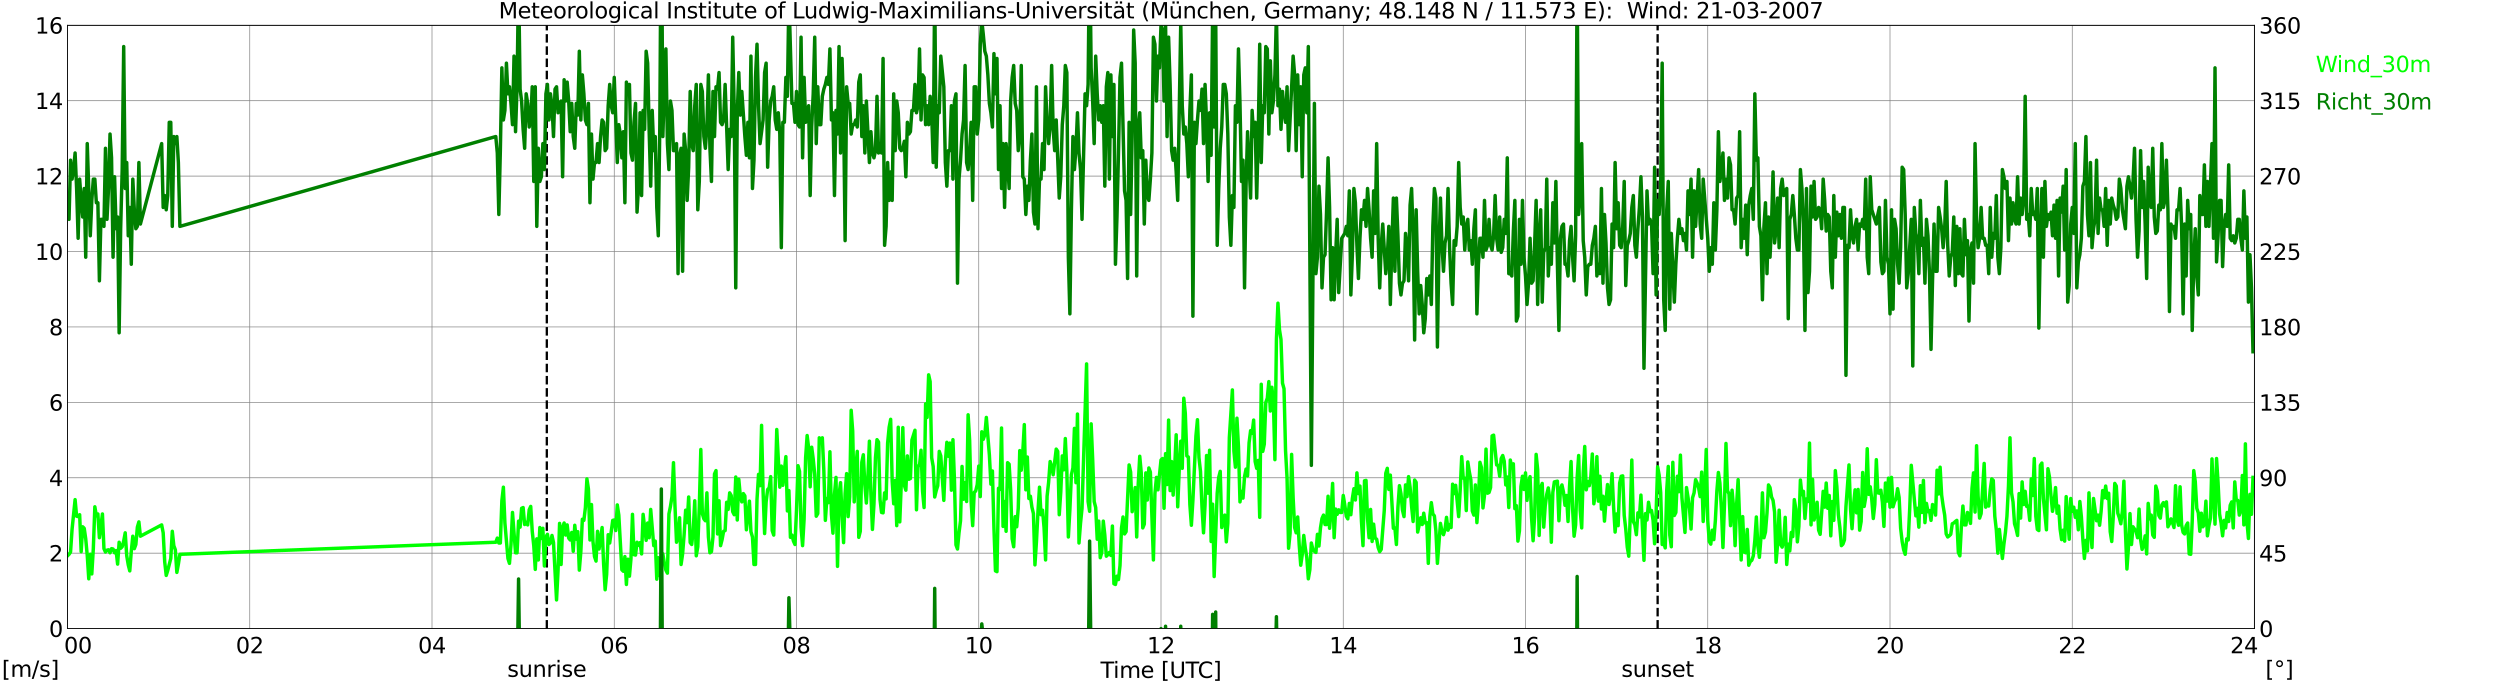 <?xml version="1.0" encoding="utf-8" standalone="no"?>
<!DOCTYPE svg PUBLIC "-//W3C//DTD SVG 1.1//EN"
  "http://www.w3.org/Graphics/SVG/1.1/DTD/svg11.dtd">
<svg xmlns:xlink="http://www.w3.org/1999/xlink" width="1085.4pt" height="296.64pt" viewBox="0 0 1085.4 296.64" xmlns="http://www.w3.org/2000/svg" version="1.1">
 <defs>
  <style type="text/css">*{stroke-linejoin: round; stroke-linecap: butt}</style>
 </defs>
 <g id="figure_1">
  <g id="patch_1">
   <path d="M 0 296.64 
L 1085.4 296.64 
L 1085.4 0 
L 0 0 
z
" style="fill: #ffffff"/>
  </g>
  <g id="axes_1">
   <g id="patch_2">
    <path d="M 29.306 272.909 
L 978.814 272.909 
L 978.814 10.976 
L 29.306 10.976 
z
" style="fill: #ffffff"/>
   </g>
   <g id="patch_3">
    <path d="M 978.814 272.909 
L 978.814 272.909 
L 978.814 10.976 
L 978.814 10.976 
z
" clip-path="url(#pf8c1e463f3)" style="fill: #d3d3d3; opacity: 0.25; stroke: #d3d3d3; stroke-linejoin: miter"/>
   </g>
   <g id="matplotlib.axis_1">
    <g id="xtick_1">
     <g id="line2d_1">
      <path d="M 29.306 272.909 
L 29.306 10.976 
" clip-path="url(#pf8c1e463f3)" style="fill: none; stroke: #808080; stroke-width: 0.3; stroke-linecap: square"/>
     </g>
     <g id="line2d_2"/>
     <g id="text_1">
      <!--    00 -->
      <g transform="translate(18.733 283.627) scale(0.095 -0.095)">
       <defs>
        <path id="DejaVuSans-20" transform="scale(0.016)"/>
        <path id="DejaVuSans-30" d="M 2034 4250 
Q 1547 4250 1301 3770 
Q 1056 3291 1056 2328 
Q 1056 1369 1301 889 
Q 1547 409 2034 409 
Q 2525 409 2770 889 
Q 3016 1369 3016 2328 
Q 3016 3291 2770 3770 
Q 2525 4250 2034 4250 
z
M 2034 4750 
Q 2819 4750 3233 4129 
Q 3647 3509 3647 2328 
Q 3647 1150 3233 529 
Q 2819 -91 2034 -91 
Q 1250 -91 836 529 
Q 422 1150 422 2328 
Q 422 3509 836 4129 
Q 1250 4750 2034 4750 
z
" transform="scale(0.016)"/>
       </defs>
       <use xlink:href="#DejaVuSans-20"/>
       <use xlink:href="#DejaVuSans-20" transform="translate(31.787 0)"/>
       <use xlink:href="#DejaVuSans-20" transform="translate(63.574 0)"/>
       <use xlink:href="#DejaVuSans-30" transform="translate(95.361 0)"/>
       <use xlink:href="#DejaVuSans-30" transform="translate(158.984 0)"/>
      </g>
     </g>
    </g>
    <g id="xtick_2">
     <g id="line2d_3">
      <path d="M 108.431 272.909 
L 108.431 10.976 
" clip-path="url(#pf8c1e463f3)" style="fill: none; stroke: #808080; stroke-width: 0.3; stroke-linecap: square"/>
     </g>
     <g id="line2d_4"/>
     <g id="text_2">
      <!-- 02 -->
      <g transform="translate(102.387 283.627) scale(0.095 -0.095)">
       <defs>
        <path id="DejaVuSans-32" d="M 1228 531 
L 3431 531 
L 3431 0 
L 469 0 
L 469 531 
Q 828 903 1448 1529 
Q 2069 2156 2228 2338 
Q 2531 2678 2651 2914 
Q 2772 3150 2772 3378 
Q 2772 3750 2511 3984 
Q 2250 4219 1831 4219 
Q 1534 4219 1204 4116 
Q 875 4013 500 3803 
L 500 4441 
Q 881 4594 1212 4672 
Q 1544 4750 1819 4750 
Q 2544 4750 2975 4387 
Q 3406 4025 3406 3419 
Q 3406 3131 3298 2873 
Q 3191 2616 2906 2266 
Q 2828 2175 2409 1742 
Q 1991 1309 1228 531 
z
" transform="scale(0.016)"/>
       </defs>
       <use xlink:href="#DejaVuSans-30"/>
       <use xlink:href="#DejaVuSans-32" transform="translate(63.623 0)"/>
      </g>
     </g>
    </g>
    <g id="xtick_3">
     <g id="line2d_5">
      <path d="M 187.557 272.909 
L 187.557 10.976 
" clip-path="url(#pf8c1e463f3)" style="fill: none; stroke: #808080; stroke-width: 0.3; stroke-linecap: square"/>
     </g>
     <g id="line2d_6"/>
     <g id="text_3">
      <!-- 04 -->
      <g transform="translate(181.513 283.627) scale(0.095 -0.095)">
       <defs>
        <path id="DejaVuSans-34" d="M 2419 4116 
L 825 1625 
L 2419 1625 
L 2419 4116 
z
M 2253 4666 
L 3047 4666 
L 3047 1625 
L 3713 1625 
L 3713 1100 
L 3047 1100 
L 3047 0 
L 2419 0 
L 2419 1100 
L 313 1100 
L 313 1709 
L 2253 4666 
z
" transform="scale(0.016)"/>
       </defs>
       <use xlink:href="#DejaVuSans-30"/>
       <use xlink:href="#DejaVuSans-34" transform="translate(63.623 0)"/>
      </g>
     </g>
    </g>
    <g id="xtick_4">
     <g id="line2d_7">
      <path d="M 266.683 272.909 
L 266.683 10.976 
" clip-path="url(#pf8c1e463f3)" style="fill: none; stroke: #808080; stroke-width: 0.3; stroke-linecap: square"/>
     </g>
     <g id="line2d_8"/>
     <g id="text_4">
      <!-- 06 -->
      <g transform="translate(260.638 283.627) scale(0.095 -0.095)">
       <defs>
        <path id="DejaVuSans-36" d="M 2113 2584 
Q 1688 2584 1439 2293 
Q 1191 2003 1191 1497 
Q 1191 994 1439 701 
Q 1688 409 2113 409 
Q 2538 409 2786 701 
Q 3034 994 3034 1497 
Q 3034 2003 2786 2293 
Q 2538 2584 2113 2584 
z
M 3366 4563 
L 3366 3988 
Q 3128 4100 2886 4159 
Q 2644 4219 2406 4219 
Q 1781 4219 1451 3797 
Q 1122 3375 1075 2522 
Q 1259 2794 1537 2939 
Q 1816 3084 2150 3084 
Q 2853 3084 3261 2657 
Q 3669 2231 3669 1497 
Q 3669 778 3244 343 
Q 2819 -91 2113 -91 
Q 1303 -91 875 529 
Q 447 1150 447 2328 
Q 447 3434 972 4092 
Q 1497 4750 2381 4750 
Q 2619 4750 2861 4703 
Q 3103 4656 3366 4563 
z
" transform="scale(0.016)"/>
       </defs>
       <use xlink:href="#DejaVuSans-30"/>
       <use xlink:href="#DejaVuSans-36" transform="translate(63.623 0)"/>
      </g>
     </g>
    </g>
    <g id="xtick_5">
     <g id="line2d_9">
      <path d="M 345.808 272.909 
L 345.808 10.976 
" clip-path="url(#pf8c1e463f3)" style="fill: none; stroke: #808080; stroke-width: 0.3; stroke-linecap: square"/>
     </g>
     <g id="line2d_10"/>
     <g id="text_5">
      <!-- 08 -->
      <g transform="translate(339.764 283.627) scale(0.095 -0.095)">
       <defs>
        <path id="DejaVuSans-38" d="M 2034 2216 
Q 1584 2216 1326 1975 
Q 1069 1734 1069 1313 
Q 1069 891 1326 650 
Q 1584 409 2034 409 
Q 2484 409 2743 651 
Q 3003 894 3003 1313 
Q 3003 1734 2745 1975 
Q 2488 2216 2034 2216 
z
M 1403 2484 
Q 997 2584 770 2862 
Q 544 3141 544 3541 
Q 544 4100 942 4425 
Q 1341 4750 2034 4750 
Q 2731 4750 3128 4425 
Q 3525 4100 3525 3541 
Q 3525 3141 3298 2862 
Q 3072 2584 2669 2484 
Q 3125 2378 3379 2068 
Q 3634 1759 3634 1313 
Q 3634 634 3220 271 
Q 2806 -91 2034 -91 
Q 1263 -91 848 271 
Q 434 634 434 1313 
Q 434 1759 690 2068 
Q 947 2378 1403 2484 
z
M 1172 3481 
Q 1172 3119 1398 2916 
Q 1625 2713 2034 2713 
Q 2441 2713 2670 2916 
Q 2900 3119 2900 3481 
Q 2900 3844 2670 4047 
Q 2441 4250 2034 4250 
Q 1625 4250 1398 4047 
Q 1172 3844 1172 3481 
z
" transform="scale(0.016)"/>
       </defs>
       <use xlink:href="#DejaVuSans-30"/>
       <use xlink:href="#DejaVuSans-38" transform="translate(63.623 0)"/>
      </g>
     </g>
    </g>
    <g id="xtick_6">
     <g id="line2d_11">
      <path d="M 424.934 272.909 
L 424.934 10.976 
" clip-path="url(#pf8c1e463f3)" style="fill: none; stroke: #808080; stroke-width: 0.3; stroke-linecap: square"/>
     </g>
     <g id="line2d_12"/>
     <g id="text_6">
      <!-- 10 -->
      <g transform="translate(418.89 283.627) scale(0.095 -0.095)">
       <defs>
        <path id="DejaVuSans-31" d="M 794 531 
L 1825 531 
L 1825 4091 
L 703 3866 
L 703 4441 
L 1819 4666 
L 2450 4666 
L 2450 531 
L 3481 531 
L 3481 0 
L 794 0 
L 794 531 
z
" transform="scale(0.016)"/>
       </defs>
       <use xlink:href="#DejaVuSans-31"/>
       <use xlink:href="#DejaVuSans-30" transform="translate(63.623 0)"/>
      </g>
     </g>
    </g>
    <g id="xtick_7">
     <g id="line2d_13">
      <path d="M 504.06 272.909 
L 504.06 10.976 
" clip-path="url(#pf8c1e463f3)" style="fill: none; stroke: #808080; stroke-width: 0.3; stroke-linecap: square"/>
     </g>
     <g id="line2d_14"/>
     <g id="text_7">
      <!-- 12 -->
      <g transform="translate(498.015 283.627) scale(0.095 -0.095)">
       <use xlink:href="#DejaVuSans-31"/>
       <use xlink:href="#DejaVuSans-32" transform="translate(63.623 0)"/>
      </g>
     </g>
    </g>
    <g id="xtick_8">
     <g id="line2d_15">
      <path d="M 583.185 272.909 
L 583.185 10.976 
" clip-path="url(#pf8c1e463f3)" style="fill: none; stroke: #808080; stroke-width: 0.3; stroke-linecap: square"/>
     </g>
     <g id="line2d_16"/>
     <g id="text_8">
      <!-- 14 -->
      <g transform="translate(577.141 283.627) scale(0.095 -0.095)">
       <use xlink:href="#DejaVuSans-31"/>
       <use xlink:href="#DejaVuSans-34" transform="translate(63.623 0)"/>
      </g>
     </g>
    </g>
    <g id="xtick_9">
     <g id="line2d_17">
      <path d="M 662.311 272.909 
L 662.311 10.976 
" clip-path="url(#pf8c1e463f3)" style="fill: none; stroke: #808080; stroke-width: 0.3; stroke-linecap: square"/>
     </g>
     <g id="line2d_18"/>
     <g id="text_9">
      <!-- 16 -->
      <g transform="translate(656.267 283.627) scale(0.095 -0.095)">
       <use xlink:href="#DejaVuSans-31"/>
       <use xlink:href="#DejaVuSans-36" transform="translate(63.623 0)"/>
      </g>
     </g>
    </g>
    <g id="xtick_10">
     <g id="line2d_19">
      <path d="M 741.437 272.909 
L 741.437 10.976 
" clip-path="url(#pf8c1e463f3)" style="fill: none; stroke: #808080; stroke-width: 0.3; stroke-linecap: square"/>
     </g>
     <g id="line2d_20"/>
     <g id="text_10">
      <!-- 18 -->
      <g transform="translate(735.392 283.627) scale(0.095 -0.095)">
       <use xlink:href="#DejaVuSans-31"/>
       <use xlink:href="#DejaVuSans-38" transform="translate(63.623 0)"/>
      </g>
     </g>
    </g>
    <g id="xtick_11">
     <g id="line2d_21">
      <path d="M 820.562 272.909 
L 820.562 10.976 
" clip-path="url(#pf8c1e463f3)" style="fill: none; stroke: #808080; stroke-width: 0.3; stroke-linecap: square"/>
     </g>
     <g id="line2d_22"/>
     <g id="text_11">
      <!-- 20 -->
      <g transform="translate(814.518 283.627) scale(0.095 -0.095)">
       <use xlink:href="#DejaVuSans-32"/>
       <use xlink:href="#DejaVuSans-30" transform="translate(63.623 0)"/>
      </g>
     </g>
    </g>
    <g id="xtick_12">
     <g id="line2d_23">
      <path d="M 899.688 272.909 
L 899.688 10.976 
" clip-path="url(#pf8c1e463f3)" style="fill: none; stroke: #808080; stroke-width: 0.3; stroke-linecap: square"/>
     </g>
     <g id="line2d_24"/>
     <g id="text_12">
      <!-- 22 -->
      <g transform="translate(893.644 283.627) scale(0.095 -0.095)">
       <use xlink:href="#DejaVuSans-32"/>
       <use xlink:href="#DejaVuSans-32" transform="translate(63.623 0)"/>
      </g>
     </g>
    </g>
    <g id="xtick_13">
     <g id="line2d_25">
      <path d="M 978.814 272.909 
L 978.814 10.976 
" clip-path="url(#pf8c1e463f3)" style="fill: none; stroke: #808080; stroke-width: 0.3; stroke-linecap: square"/>
     </g>
     <g id="line2d_26"/>
     <g id="text_13">
      <!-- 24    -->
      <g transform="translate(968.241 283.627) scale(0.095 -0.095)">
       <use xlink:href="#DejaVuSans-32"/>
       <use xlink:href="#DejaVuSans-34" transform="translate(63.623 0)"/>
       <use xlink:href="#DejaVuSans-20" transform="translate(127.246 0)"/>
       <use xlink:href="#DejaVuSans-20" transform="translate(159.033 0)"/>
       <use xlink:href="#DejaVuSans-20" transform="translate(190.82 0)"/>
      </g>
     </g>
    </g>
    <g id="text_14">
     <!-- Time [UTC] -->
     <g transform="translate(477.806 294.322) scale(0.095 -0.095)">
      <defs>
       <path id="DejaVuSans-54" d="M -19 4666 
L 3928 4666 
L 3928 4134 
L 2272 4134 
L 2272 0 
L 1638 0 
L 1638 4134 
L -19 4134 
L -19 4666 
z
" transform="scale(0.016)"/>
       <path id="DejaVuSans-69" d="M 603 3500 
L 1178 3500 
L 1178 0 
L 603 0 
L 603 3500 
z
M 603 4863 
L 1178 4863 
L 1178 4134 
L 603 4134 
L 603 4863 
z
" transform="scale(0.016)"/>
       <path id="DejaVuSans-6d" d="M 3328 2828 
Q 3544 3216 3844 3400 
Q 4144 3584 4550 3584 
Q 5097 3584 5394 3201 
Q 5691 2819 5691 2113 
L 5691 0 
L 5113 0 
L 5113 2094 
Q 5113 2597 4934 2840 
Q 4756 3084 4391 3084 
Q 3944 3084 3684 2787 
Q 3425 2491 3425 1978 
L 3425 0 
L 2847 0 
L 2847 2094 
Q 2847 2600 2669 2842 
Q 2491 3084 2119 3084 
Q 1678 3084 1418 2786 
Q 1159 2488 1159 1978 
L 1159 0 
L 581 0 
L 581 3500 
L 1159 3500 
L 1159 2956 
Q 1356 3278 1631 3431 
Q 1906 3584 2284 3584 
Q 2666 3584 2933 3390 
Q 3200 3197 3328 2828 
z
" transform="scale(0.016)"/>
       <path id="DejaVuSans-65" d="M 3597 1894 
L 3597 1613 
L 953 1613 
Q 991 1019 1311 708 
Q 1631 397 2203 397 
Q 2534 397 2845 478 
Q 3156 559 3463 722 
L 3463 178 
Q 3153 47 2828 -22 
Q 2503 -91 2169 -91 
Q 1331 -91 842 396 
Q 353 884 353 1716 
Q 353 2575 817 3079 
Q 1281 3584 2069 3584 
Q 2775 3584 3186 3129 
Q 3597 2675 3597 1894 
z
M 3022 2063 
Q 3016 2534 2758 2815 
Q 2500 3097 2075 3097 
Q 1594 3097 1305 2825 
Q 1016 2553 972 2059 
L 3022 2063 
z
" transform="scale(0.016)"/>
       <path id="DejaVuSans-5b" d="M 550 4863 
L 1875 4863 
L 1875 4416 
L 1125 4416 
L 1125 -397 
L 1875 -397 
L 1875 -844 
L 550 -844 
L 550 4863 
z
" transform="scale(0.016)"/>
       <path id="DejaVuSans-55" d="M 556 4666 
L 1191 4666 
L 1191 1831 
Q 1191 1081 1462 751 
Q 1734 422 2344 422 
Q 2950 422 3222 751 
Q 3494 1081 3494 1831 
L 3494 4666 
L 4128 4666 
L 4128 1753 
Q 4128 841 3676 375 
Q 3225 -91 2344 -91 
Q 1459 -91 1007 375 
Q 556 841 556 1753 
L 556 4666 
z
" transform="scale(0.016)"/>
       <path id="DejaVuSans-43" d="M 4122 4306 
L 4122 3641 
Q 3803 3938 3442 4084 
Q 3081 4231 2675 4231 
Q 1875 4231 1450 3742 
Q 1025 3253 1025 2328 
Q 1025 1406 1450 917 
Q 1875 428 2675 428 
Q 3081 428 3442 575 
Q 3803 722 4122 1019 
L 4122 359 
Q 3791 134 3420 21 
Q 3050 -91 2638 -91 
Q 1578 -91 968 557 
Q 359 1206 359 2328 
Q 359 3453 968 4101 
Q 1578 4750 2638 4750 
Q 3056 4750 3426 4639 
Q 3797 4528 4122 4306 
z
" transform="scale(0.016)"/>
       <path id="DejaVuSans-5d" d="M 1947 4863 
L 1947 -844 
L 622 -844 
L 622 -397 
L 1369 -397 
L 1369 4416 
L 622 4416 
L 622 4863 
L 1947 4863 
z
" transform="scale(0.016)"/>
      </defs>
      <use xlink:href="#DejaVuSans-54"/>
      <use xlink:href="#DejaVuSans-69" transform="translate(57.959 0)"/>
      <use xlink:href="#DejaVuSans-6d" transform="translate(85.742 0)"/>
      <use xlink:href="#DejaVuSans-65" transform="translate(183.154 0)"/>
      <use xlink:href="#DejaVuSans-20" transform="translate(244.678 0)"/>
      <use xlink:href="#DejaVuSans-5b" transform="translate(276.465 0)"/>
      <use xlink:href="#DejaVuSans-55" transform="translate(315.479 0)"/>
      <use xlink:href="#DejaVuSans-54" transform="translate(388.672 0)"/>
      <use xlink:href="#DejaVuSans-43" transform="translate(443.881 0)"/>
      <use xlink:href="#DejaVuSans-5d" transform="translate(513.705 0)"/>
     </g>
    </g>
   </g>
   <g id="matplotlib.axis_2">
    <g id="ytick_1">
     <g id="line2d_27">
      <path d="M 29.306 272.909 
L 978.814 272.909 
" clip-path="url(#pf8c1e463f3)" style="fill: none; stroke: #808080; stroke-width: 0.3; stroke-linecap: square"/>
     </g>
     <g id="line2d_28"/>
     <g id="text_15">
      <!-- 0 -->
      <g transform="translate(21.261 276.518) scale(0.095 -0.095)">
       <use xlink:href="#DejaVuSans-30"/>
      </g>
     </g>
    </g>
    <g id="ytick_2">
     <g id="line2d_29">
      <path d="M 29.306 240.167 
L 978.814 240.167 
" clip-path="url(#pf8c1e463f3)" style="fill: none; stroke: #808080; stroke-width: 0.3; stroke-linecap: square"/>
     </g>
     <g id="line2d_30"/>
     <g id="text_16">
      <!-- 2 -->
      <g transform="translate(21.261 243.776) scale(0.095 -0.095)">
       <use xlink:href="#DejaVuSans-32"/>
      </g>
     </g>
    </g>
    <g id="ytick_3">
     <g id="line2d_31">
      <path d="M 29.306 207.426 
L 978.814 207.426 
" clip-path="url(#pf8c1e463f3)" style="fill: none; stroke: #808080; stroke-width: 0.3; stroke-linecap: square"/>
     </g>
     <g id="line2d_32"/>
     <g id="text_17">
      <!-- 4 -->
      <g transform="translate(21.261 211.035) scale(0.095 -0.095)">
       <use xlink:href="#DejaVuSans-34"/>
      </g>
     </g>
    </g>
    <g id="ytick_4">
     <g id="line2d_33">
      <path d="M 29.306 174.684 
L 978.814 174.684 
" clip-path="url(#pf8c1e463f3)" style="fill: none; stroke: #808080; stroke-width: 0.3; stroke-linecap: square"/>
     </g>
     <g id="line2d_34"/>
     <g id="text_18">
      <!-- 6 -->
      <g transform="translate(21.261 178.293) scale(0.095 -0.095)">
       <use xlink:href="#DejaVuSans-36"/>
      </g>
     </g>
    </g>
    <g id="ytick_5">
     <g id="line2d_35">
      <path d="M 29.306 141.942 
L 978.814 141.942 
" clip-path="url(#pf8c1e463f3)" style="fill: none; stroke: #808080; stroke-width: 0.3; stroke-linecap: square"/>
     </g>
     <g id="line2d_36"/>
     <g id="text_19">
      <!-- 8 -->
      <g transform="translate(21.261 145.551) scale(0.095 -0.095)">
       <use xlink:href="#DejaVuSans-38"/>
      </g>
     </g>
    </g>
    <g id="ytick_6">
     <g id="line2d_37">
      <path d="M 29.306 109.201 
L 978.814 109.201 
" clip-path="url(#pf8c1e463f3)" style="fill: none; stroke: #808080; stroke-width: 0.3; stroke-linecap: square"/>
     </g>
     <g id="line2d_38"/>
     <g id="text_20">
      <!-- 10 -->
      <g transform="translate(15.217 112.81) scale(0.095 -0.095)">
       <use xlink:href="#DejaVuSans-31"/>
       <use xlink:href="#DejaVuSans-30" transform="translate(63.623 0)"/>
      </g>
     </g>
    </g>
    <g id="ytick_7">
     <g id="line2d_39">
      <path d="M 29.306 76.459 
L 978.814 76.459 
" clip-path="url(#pf8c1e463f3)" style="fill: none; stroke: #808080; stroke-width: 0.3; stroke-linecap: square"/>
     </g>
     <g id="line2d_40"/>
     <g id="text_21">
      <!-- 12 -->
      <g transform="translate(15.217 80.068) scale(0.095 -0.095)">
       <use xlink:href="#DejaVuSans-31"/>
       <use xlink:href="#DejaVuSans-32" transform="translate(63.623 0)"/>
      </g>
     </g>
    </g>
    <g id="ytick_8">
     <g id="line2d_41">
      <path d="M 29.306 43.717 
L 978.814 43.717 
" clip-path="url(#pf8c1e463f3)" style="fill: none; stroke: #808080; stroke-width: 0.3; stroke-linecap: square"/>
     </g>
     <g id="line2d_42"/>
     <g id="text_22">
      <!-- 14 -->
      <g transform="translate(15.217 47.327) scale(0.095 -0.095)">
       <use xlink:href="#DejaVuSans-31"/>
       <use xlink:href="#DejaVuSans-34" transform="translate(63.623 0)"/>
      </g>
     </g>
    </g>
    <g id="ytick_9">
     <g id="line2d_43">
      <path d="M 29.306 10.976 
L 978.814 10.976 
" clip-path="url(#pf8c1e463f3)" style="fill: none; stroke: #808080; stroke-width: 0.3; stroke-linecap: square"/>
     </g>
     <g id="line2d_44"/>
     <g id="text_23">
      <!-- 16 -->
      <g transform="translate(15.217 14.585) scale(0.095 -0.095)">
       <use xlink:href="#DejaVuSans-31"/>
       <use xlink:href="#DejaVuSans-36" transform="translate(63.623 0)"/>
      </g>
     </g>
    </g>
   </g>
   <g id="line2d_45">
    <path d="M 237.406 272.909 
L 237.406 10.976 
" clip-path="url(#pf8c1e463f3)" style="fill: none; stroke-dasharray: 3.7,1.6; stroke-dashoffset: 0; stroke: #000000"/>
   </g>
   <g id="line2d_46">
    <path d="M 719.677 272.909 
L 719.677 10.976 
" clip-path="url(#pf8c1e463f3)" style="fill: none; stroke-dasharray: 3.7,1.6; stroke-dashoffset: 0; stroke: #000000"/>
   </g>
   <g id="line2d_47">
    <path d="M 29.306 241.313 
L 29.965 240.658 
L 30.625 239.676 
L 31.284 229.854 
L 32.603 216.921 
L 33.262 224.124 
L 33.921 224.287 
L 34.581 223.469 
L 35.24 239.512 
L 35.9 228.708 
L 36.559 229.362 
L 37.218 233.946 
L 37.878 241.149 
L 38.537 251.299 
L 39.197 240.658 
L 39.856 249.171 
L 40.515 238.203 
L 41.175 220.031 
L 41.834 223.96 
L 42.493 223.142 
L 43.153 233.455 
L 44.472 223.142 
L 45.131 238.203 
L 45.79 239.676 
L 46.45 238.857 
L 47.109 238.694 
L 47.768 240.003 
L 48.428 238.203 
L 49.087 238.366 
L 49.747 240.003 
L 50.406 239.021 
L 51.065 244.915 
L 51.725 235.42 
L 52.384 238.039 
L 53.043 237.384 
L 53.703 234.928 
L 54.362 231.327 
L 55.022 241.313 
L 55.681 245.242 
L 56.34 247.861 
L 57 239.349 
L 57.659 232.8 
L 58.319 238.203 
L 58.978 236.402 
L 59.637 228.871 
L 60.297 226.579 
L 60.956 232.8 
L 70.187 227.889 
L 70.847 231.327 
L 71.506 243.932 
L 72.166 249.826 
L 72.825 247.698 
L 74.144 242.459 
L 74.803 230.672 
L 75.462 236.893 
L 76.122 238.694 
L 76.781 248.516 
L 77.441 244.915 
L 78.1 240.658 
L 215.251 235.42 
L 215.91 233.619 
L 216.57 235.747 
L 217.229 235.747 
L 217.889 217.412 
L 218.548 211.518 
L 219.207 227.071 
L 220.526 242.459 
L 221.186 244.587 
L 221.845 236.566 
L 222.504 222.487 
L 223.823 240.003 
L 224.482 240.003 
L 225.142 226.252 
L 225.801 228.871 
L 226.461 220.686 
L 227.12 220.358 
L 227.779 227.725 
L 228.439 226.743 
L 229.098 227.889 
L 229.757 221.341 
L 230.417 219.867 
L 231.076 230.672 
L 231.736 236.893 
L 232.395 247.207 
L 233.054 233.946 
L 233.714 243.114 
L 234.373 229.035 
L 235.033 233.783 
L 235.692 229.362 
L 236.351 245.733 
L 237.011 233.291 
L 237.67 231.982 
L 238.329 236.402 
L 238.989 235.747 
L 239.648 232.473 
L 240.308 235.583 
L 241.626 260.467 
L 242.286 247.534 
L 242.945 227.234 
L 243.604 245.078 
L 244.264 228.871 
L 244.923 227.071 
L 245.583 232.309 
L 246.242 227.889 
L 246.901 233.619 
L 247.561 234.437 
L 248.22 231.163 
L 248.88 239.349 
L 249.539 228.053 
L 250.198 234.11 
L 250.858 230.836 
L 251.517 247.534 
L 252.176 239.512 
L 252.836 225.433 
L 253.495 225.925 
L 254.155 220.358 
L 254.814 207.917 
L 255.473 212.337 
L 256.133 234.437 
L 256.792 219.049 
L 257.451 235.092 
L 258.111 241.641 
L 258.77 243.605 
L 259.43 230.672 
L 260.089 238.366 
L 260.748 234.11 
L 261.408 229.035 
L 262.067 244.915 
L 262.726 256.047 
L 263.386 249.335 
L 264.045 232.145 
L 264.705 235.747 
L 266.023 225.925 
L 266.683 225.761 
L 267.342 230.345 
L 268.002 219.213 
L 268.661 223.633 
L 269.98 247.37 
L 270.639 248.025 
L 271.298 241.641 
L 271.958 253.755 
L 272.617 242.786 
L 273.277 250.153 
L 273.936 242.623 
L 274.595 223.305 
L 275.255 240.822 
L 275.914 240.986 
L 276.573 235.42 
L 277.233 236.729 
L 277.892 235.583 
L 278.552 240.495 
L 279.211 223.305 
L 280.53 234.601 
L 281.189 227.071 
L 281.849 233.455 
L 282.508 221.177 
L 283.827 236.893 
L 284.486 234.928 
L 285.145 251.463 
L 285.805 242.132 
L 286.464 249.99 
L 287.124 242.459 
L 287.783 240.495 
L 288.442 244.587 
L 289.102 247.534 
L 289.761 248.844 
L 290.42 223.142 
L 291.08 219.867 
L 291.739 215.611 
L 292.399 200.877 
L 293.058 219.867 
L 293.717 235.42 
L 294.377 233.455 
L 295.036 224.779 
L 295.696 245.078 
L 296.355 240.495 
L 297.014 232.145 
L 297.674 221.504 
L 298.333 226.907 
L 298.992 215.775 
L 299.652 235.583 
L 300.311 236.402 
L 300.971 230.345 
L 301.63 217.412 
L 302.289 241.313 
L 302.949 237.384 
L 303.608 219.867 
L 304.267 195.147 
L 304.927 222.978 
L 305.586 225.27 
L 306.246 226.088 
L 306.905 213.974 
L 307.564 233.128 
L 308.224 240.003 
L 308.883 239.512 
L 309.543 233.128 
L 310.202 205.788 
L 310.861 204.315 
L 311.521 231.818 
L 312.18 217.412 
L 312.839 236.893 
L 313.499 234.274 
L 314.158 230.672 
L 314.818 230.345 
L 315.477 218.067 
L 316.136 221.177 
L 316.796 213.974 
L 317.455 215.12 
L 318.114 222.159 
L 318.774 223.469 
L 319.433 207.098 
L 320.093 225.761 
L 320.752 208.08 
L 321.411 215.284 
L 322.071 217.903 
L 322.73 214.301 
L 323.39 215.284 
L 324.049 230.017 
L 325.368 217.575 
L 326.027 230.836 
L 326.686 233.128 
L 327.346 245.078 
L 328.005 245.078 
L 328.665 216.757 
L 329.324 205.952 
L 329.983 210.863 
L 330.643 184.67 
L 331.302 213.483 
L 331.961 231.654 
L 332.621 217.903 
L 333.28 212.5 
L 333.94 211.846 
L 334.599 206.934 
L 335.258 230.345 
L 335.918 232.309 
L 336.577 211.355 
L 337.236 186.471 
L 338.555 211.518 
L 339.215 202.351 
L 339.874 210.7 
L 341.193 198.258 
L 341.852 221.832 
L 342.512 212.992 
L 343.171 233.291 
L 343.83 232.309 
L 344.49 234.928 
L 345.149 236.402 
L 345.808 221.504 
L 346.468 202.187 
L 347.127 204.642 
L 347.787 228.871 
L 348.446 236.893 
L 349.105 225.433 
L 349.765 198.749 
L 350.424 189.09 
L 351.083 194.493 
L 351.743 211.355 
L 352.402 194.165 
L 353.062 199.24 
L 353.721 205.952 
L 354.38 224.124 
L 355.04 222.978 
L 355.699 190.072 
L 356.359 191.055 
L 357.018 190.072 
L 357.677 204.315 
L 358.337 225.925 
L 358.996 216.429 
L 359.655 218.23 
L 360.315 196.13 
L 360.974 223.305 
L 361.634 231.491 
L 362.293 214.629 
L 362.952 207.262 
L 363.612 245.897 
L 364.271 214.792 
L 364.93 209.554 
L 365.59 223.96 
L 366.249 235.583 
L 366.909 214.301 
L 367.568 205.625 
L 368.227 224.287 
L 368.887 215.775 
L 369.546 178.122 
L 370.206 187.126 
L 370.865 217.903 
L 371.524 203.333 
L 372.184 195.966 
L 372.843 233.291 
L 373.502 230.672 
L 374.162 200.713 
L 374.821 197.439 
L 375.481 210.536 
L 376.14 218.394 
L 376.799 207.426 
L 377.459 191.546 
L 378.118 214.629 
L 378.777 229.854 
L 379.437 218.885 
L 380.096 198.749 
L 380.756 190.891 
L 381.415 191.873 
L 382.074 216.921 
L 382.734 222.487 
L 383.393 222.65 
L 384.053 213.974 
L 384.712 216.593 
L 385.371 192.364 
L 386.031 185.489 
L 386.69 182.051 
L 387.349 208.899 
L 388.009 218.721 
L 388.668 208.571 
L 389.328 228.216 
L 389.987 185.489 
L 390.646 226.579 
L 391.306 209.717 
L 391.965 185.652 
L 392.624 210.7 
L 393.284 212.828 
L 393.943 197.93 
L 394.603 208.08 
L 395.262 207.753 
L 395.921 191.055 
L 397.24 186.798 
L 397.899 221.341 
L 398.559 202.351 
L 399.218 202.023 
L 399.878 195.475 
L 400.537 213.319 
L 401.196 220.358 
L 401.856 175.339 
L 402.515 181.232 
L 403.175 162.733 
L 403.834 165.68 
L 404.493 198.749 
L 405.153 202.514 
L 405.812 215.775 
L 406.471 212.992 
L 407.131 210.863 
L 407.79 195.966 
L 408.45 197.93 
L 409.768 217.248 
L 410.428 200.713 
L 411.087 192.037 
L 411.746 198.094 
L 412.406 192.364 
L 413.065 212.828 
L 413.725 190.891 
L 414.384 208.408 
L 415.043 236.566 
L 415.703 238.366 
L 416.362 231.327 
L 417.022 226.088 
L 417.681 202.514 
L 418.34 216.757 
L 419 209.554 
L 419.659 217.739 
L 420.318 180.086 
L 420.978 191.218 
L 421.637 218.067 
L 422.297 228.216 
L 422.956 213.81 
L 423.615 213.155 
L 424.275 210.372 
L 424.934 202.351 
L 425.593 215.611 
L 426.253 187.453 
L 426.912 190.727 
L 427.572 188.763 
L 428.231 181.232 
L 429.55 197.603 
L 430.209 210.209 
L 430.869 204.479 
L 431.528 229.199 
L 432.187 247.861 
L 432.847 248.189 
L 433.506 212.009 
L 434.165 212.5 
L 434.825 185.816 
L 435.484 228.544 
L 436.144 217.739 
L 436.803 230.672 
L 437.462 200.877 
L 438.122 201.532 
L 438.781 212.664 
L 439.44 233.946 
L 440.1 237.384 
L 440.759 224.287 
L 441.419 228.708 
L 442.078 220.686 
L 442.737 195.639 
L 443.397 204.151 
L 444.056 196.13 
L 444.716 184.343 
L 445.375 212.664 
L 446.034 198.422 
L 446.694 216.429 
L 447.353 215.447 
L 448.012 220.195 
L 448.672 222.978 
L 449.331 245.242 
L 449.991 235.092 
L 450.65 221.996 
L 451.309 211.518 
L 451.969 223.469 
L 452.628 221.504 
L 453.287 229.035 
L 453.947 243.114 
L 454.606 215.447 
L 455.266 209.39 
L 455.925 200.386 
L 456.584 202.514 
L 457.244 206.116 
L 458.563 194.984 
L 459.222 195.966 
L 459.881 223.469 
L 460.541 213.646 
L 461.2 197.93 
L 461.859 203.988 
L 462.519 190.4 
L 463.178 204.479 
L 463.838 233.128 
L 464.497 221.341 
L 465.156 206.116 
L 465.816 203.169 
L 466.475 185.98 
L 467.134 209.554 
L 467.794 179.759 
L 468.453 235.747 
L 469.113 227.234 
L 469.772 220.686 
L 471.75 157.986 
L 472.409 217.739 
L 473.069 221.996 
L 473.728 184.015 
L 474.388 199.24 
L 475.047 217.739 
L 475.706 220.358 
L 476.366 234.11 
L 477.025 226.252 
L 477.685 242.132 
L 478.344 239.84 
L 479.003 226.252 
L 479.663 232.309 
L 480.322 241.477 
L 480.981 240.822 
L 481.641 239.84 
L 482.3 241.149 
L 482.96 228.38 
L 483.619 253.428 
L 484.278 253.755 
L 484.938 250.153 
L 485.597 251.627 
L 486.256 245.57 
L 486.916 229.199 
L 487.575 224.451 
L 488.235 231.818 
L 488.894 230.836 
L 490.213 201.859 
L 490.872 204.97 
L 491.532 222.159 
L 492.191 217.903 
L 492.85 211.682 
L 493.51 233.128 
L 494.169 210.209 
L 494.828 198.094 
L 495.488 205.297 
L 496.147 229.199 
L 496.807 227.562 
L 497.466 205.297 
L 498.125 217.084 
L 498.785 203.169 
L 499.444 204.97 
L 500.763 243.114 
L 501.422 214.301 
L 502.082 207.262 
L 502.741 212.664 
L 504.06 199.731 
L 504.719 199.076 
L 505.379 220.686 
L 506.038 196.948 
L 506.697 210.372 
L 507.357 182.378 
L 508.016 212.992 
L 508.675 200.386 
L 509.335 214.956 
L 509.994 203.005 
L 510.654 188.763 
L 511.313 220.031 
L 511.972 203.988 
L 512.632 191.546 
L 513.291 203.333 
L 513.95 172.883 
L 514.61 179.431 
L 515.269 197.93 
L 515.929 198.422 
L 516.588 219.049 
L 517.247 228.053 
L 517.907 217.248 
L 519.226 189.254 
L 519.885 182.214 
L 520.544 198.749 
L 521.204 204.642 
L 521.863 220.358 
L 522.522 231.327 
L 523.182 219.213 
L 523.841 197.767 
L 524.501 214.138 
L 525.16 195.475 
L 525.819 235.092 
L 526.479 218.885 
L 527.138 250.317 
L 528.457 214.138 
L 529.116 207.262 
L 529.776 204.642 
L 530.435 229.035 
L 531.094 225.761 
L 531.754 223.633 
L 532.413 235.256 
L 533.073 227.234 
L 533.732 189.909 
L 535.051 169.282 
L 535.71 195.802 
L 536.369 202.842 
L 537.029 181.56 
L 537.688 193.838 
L 538.348 217.903 
L 539.007 213.319 
L 539.666 216.266 
L 540.326 206.934 
L 540.985 203.66 
L 541.644 206.607 
L 542.304 192.201 
L 542.963 186.962 
L 543.623 188.108 
L 544.282 182.378 
L 544.941 200.386 
L 545.601 203.333 
L 546.26 199.895 
L 546.919 224.615 
L 547.579 166.826 
L 548.238 195.966 
L 548.898 192.855 
L 549.557 174.684 
L 550.216 172.883 
L 550.876 165.68 
L 551.535 178.449 
L 552.195 168.136 
L 552.854 174.356 
L 553.513 199.568 
L 554.173 147.181 
L 554.832 131.629 
L 555.491 143.088 
L 556.151 147.345 
L 556.81 166.335 
L 557.47 168.79 
L 558.129 195.639 
L 558.788 207.589 
L 559.448 238.039 
L 560.107 231.491 
L 560.766 197.276 
L 561.426 216.102 
L 562.085 229.035 
L 562.745 231.327 
L 563.404 224.451 
L 564.063 236.566 
L 564.723 245.406 
L 565.382 240.822 
L 566.042 232.473 
L 566.701 237.875 
L 567.36 242.132 
L 568.02 251.299 
L 568.679 247.37 
L 569.338 235.747 
L 569.998 238.53 
L 570.657 239.349 
L 571.317 239.84 
L 571.976 231.982 
L 572.635 237.057 
L 573.295 229.199 
L 573.954 225.106 
L 574.613 223.633 
L 575.273 227.725 
L 575.932 227.725 
L 576.592 215.447 
L 577.251 229.362 
L 577.91 221.668 
L 578.57 209.881 
L 579.229 233.455 
L 579.889 221.013 
L 580.548 223.305 
L 581.207 221.341 
L 581.867 222.487 
L 582.526 222.487 
L 583.185 215.12 
L 583.845 219.213 
L 584.504 224.124 
L 585.164 225.27 
L 585.823 218.558 
L 586.482 223.469 
L 587.142 216.429 
L 587.801 212.173 
L 588.46 217.084 
L 589.12 205.297 
L 589.779 214.301 
L 590.439 211.027 
L 591.098 226.416 
L 591.757 236.893 
L 592.417 208.735 
L 593.076 208.571 
L 593.736 225.27 
L 594.395 233.455 
L 595.054 221.177 
L 595.714 235.092 
L 596.373 227.562 
L 597.032 233.619 
L 597.692 234.11 
L 598.351 237.712 
L 599.011 239.512 
L 599.67 238.53 
L 600.989 221.668 
L 601.648 205.461 
L 602.307 203.333 
L 602.967 212.5 
L 603.626 206.28 
L 604.945 229.362 
L 605.604 229.199 
L 606.264 236.402 
L 606.923 220.195 
L 607.582 210.863 
L 608.242 214.301 
L 608.901 221.504 
L 609.561 224.287 
L 610.22 210.536 
L 610.879 215.611 
L 611.539 206.934 
L 612.198 211.518 
L 612.858 219.867 
L 613.517 226.416 
L 614.176 208.408 
L 614.836 209.39 
L 615.495 231 
L 616.814 224.779 
L 617.473 227.725 
L 618.133 222.814 
L 618.792 227.071 
L 619.451 226.907 
L 620.111 244.587 
L 620.77 224.287 
L 621.429 218.23 
L 622.089 223.142 
L 622.748 223.96 
L 623.408 230.508 
L 624.067 244.587 
L 625.386 227.234 
L 626.045 230.672 
L 626.705 232.145 
L 627.364 229.854 
L 628.023 224.615 
L 628.683 230.181 
L 629.342 227.725 
L 630.001 229.035 
L 630.661 210.209 
L 631.32 214.301 
L 631.98 210.7 
L 633.298 224.287 
L 633.958 212.664 
L 634.617 198.258 
L 635.276 207.589 
L 635.936 207.589 
L 636.595 221.668 
L 637.255 200.55 
L 637.914 204.806 
L 638.573 208.244 
L 639.233 221.832 
L 639.892 223.633 
L 640.552 210.536 
L 641.211 226.907 
L 641.87 217.739 
L 642.53 200.713 
L 643.189 203.005 
L 643.848 220.522 
L 644.508 215.12 
L 645.167 194.984 
L 645.827 214.138 
L 646.486 213.81 
L 647.145 211.682 
L 647.805 189.254 
L 648.464 188.926 
L 649.783 201.859 
L 650.442 202.023 
L 651.102 206.771 
L 651.761 199.076 
L 652.42 197.767 
L 653.08 200.222 
L 653.739 210.536 
L 654.399 207.098 
L 655.058 220.358 
L 655.717 199.731 
L 656.377 203.169 
L 657.036 201.368 
L 657.695 220.85 
L 658.355 219.54 
L 659.014 234.928 
L 659.674 230.508 
L 660.333 211.191 
L 660.992 206.771 
L 661.652 212.5 
L 662.311 205.297 
L 662.97 217.248 
L 663.63 209.226 
L 664.289 206.934 
L 664.949 224.942 
L 665.608 234.765 
L 666.267 224.451 
L 666.927 197.276 
L 667.586 203.824 
L 668.246 232.473 
L 668.905 211.682 
L 669.564 209.881 
L 670.224 228.871 
L 670.883 219.54 
L 671.542 214.629 
L 672.202 211.846 
L 672.861 216.757 
L 673.521 235.42 
L 674.18 213.81 
L 674.839 209.226 
L 676.158 208.899 
L 676.817 226.088 
L 677.477 212.173 
L 678.136 210.536 
L 678.796 213.646 
L 679.455 219.376 
L 680.114 215.12 
L 680.774 226.416 
L 681.433 211.191 
L 682.092 200.386 
L 682.752 220.686 
L 683.411 232.8 
L 684.071 227.889 
L 684.73 207.426 
L 685.389 197.767 
L 686.049 221.504 
L 686.708 229.199 
L 687.368 205.297 
L 688.027 193.838 
L 688.686 212.664 
L 689.346 209.063 
L 690.005 210.863 
L 690.664 206.934 
L 691.324 197.112 
L 691.983 218.721 
L 692.643 214.301 
L 693.302 198.258 
L 693.961 217.575 
L 694.621 206.771 
L 695.28 221.013 
L 695.939 215.447 
L 696.599 226.252 
L 697.258 217.575 
L 697.918 210.372 
L 698.577 219.049 
L 699.236 214.465 
L 699.896 205.625 
L 700.555 220.031 
L 701.215 231 
L 701.874 223.142 
L 702.533 228.216 
L 703.193 209.717 
L 703.852 206.771 
L 704.511 206.607 
L 705.171 223.796 
L 705.83 229.69 
L 706.49 237.548 
L 707.149 241.477 
L 707.808 223.305 
L 708.468 199.731 
L 709.127 226.416 
L 709.786 227.889 
L 710.446 232.145 
L 711.105 222.65 
L 711.765 224.451 
L 712.424 214.956 
L 713.743 243.278 
L 714.402 222.978 
L 715.062 225.761 
L 715.721 218.067 
L 716.38 222.159 
L 717.04 221.668 
L 717.699 225.925 
L 718.358 236.074 
L 719.018 222.487 
L 719.677 202.678 
L 720.337 206.28 
L 720.996 213.81 
L 721.655 236.402 
L 722.315 235.747 
L 722.974 237.875 
L 723.633 212.664 
L 724.293 202.514 
L 724.952 232.309 
L 725.612 237.384 
L 726.271 200.713 
L 726.93 223.796 
L 727.59 222.487 
L 728.249 206.771 
L 728.909 213.483 
L 729.568 197.603 
L 730.227 216.102 
L 731.546 231.163 
L 732.205 211.682 
L 732.865 215.938 
L 733.524 221.013 
L 734.184 229.69 
L 734.843 216.102 
L 735.502 213.974 
L 736.162 208.244 
L 736.821 209.717 
L 737.48 211.846 
L 738.14 215.611 
L 738.799 204.97 
L 739.459 226.416 
L 740.118 213.319 
L 740.777 195.147 
L 741.437 226.088 
L 742.096 235.092 
L 742.756 236.238 
L 743.415 230.181 
L 744.074 234.274 
L 744.734 226.088 
L 745.393 213.155 
L 746.052 205.134 
L 746.712 209.717 
L 747.371 221.013 
L 748.031 237.712 
L 748.69 219.213 
L 749.349 192.528 
L 750.009 212.992 
L 750.668 214.465 
L 751.327 228.216 
L 751.987 212.828 
L 752.646 220.358 
L 753.306 236.893 
L 753.965 219.049 
L 754.624 208.244 
L 755.943 243.114 
L 756.602 224.287 
L 757.262 239.676 
L 757.921 240.003 
L 758.581 229.854 
L 759.24 245.406 
L 759.899 243.769 
L 760.559 243.278 
L 761.218 241.313 
L 761.878 234.601 
L 762.537 224.451 
L 763.196 237.057 
L 763.856 241.968 
L 764.515 233.783 
L 765.174 213.974 
L 765.834 233.455 
L 766.493 231 
L 767.153 222.814 
L 767.812 210.536 
L 768.471 211.682 
L 769.131 215.775 
L 769.79 217.248 
L 770.449 222.323 
L 771.109 244.096 
L 771.768 236.074 
L 772.428 221.504 
L 773.087 236.402 
L 773.746 237.548 
L 774.406 235.092 
L 775.065 224.615 
L 775.725 245.078 
L 776.384 236.238 
L 777.043 239.185 
L 777.703 231.163 
L 778.362 232.964 
L 779.021 216.921 
L 779.681 221.013 
L 780.34 235.256 
L 781 228.544 
L 781.659 208.408 
L 782.318 214.792 
L 782.978 213.319 
L 783.637 225.106 
L 784.296 216.593 
L 784.956 217.739 
L 785.615 192.364 
L 786.275 227.889 
L 786.934 208.08 
L 787.593 225.761 
L 788.253 222.978 
L 788.912 218.067 
L 789.572 230.181 
L 790.231 231.982 
L 791.55 213.319 
L 792.209 220.195 
L 792.868 209.717 
L 793.528 220.686 
L 794.187 215.12 
L 794.847 232.637 
L 795.506 217.739 
L 796.165 225.925 
L 796.825 204.315 
L 797.484 211.191 
L 798.143 223.469 
L 798.803 229.035 
L 799.462 236.893 
L 800.122 236.238 
L 800.781 234.437 
L 801.44 219.867 
L 802.759 201.859 
L 803.419 221.013 
L 804.078 229.526 
L 804.737 219.213 
L 805.397 212.664 
L 806.056 222.65 
L 806.715 212.5 
L 807.375 230.181 
L 808.034 226.416 
L 808.694 205.134 
L 809.353 219.867 
L 810.012 215.938 
L 810.672 194.82 
L 811.331 214.629 
L 811.99 211.355 
L 812.65 216.921 
L 813.309 225.106 
L 813.969 219.049 
L 814.628 199.568 
L 815.287 213.974 
L 815.947 214.138 
L 816.606 212.828 
L 817.265 218.067 
L 817.925 228.544 
L 818.584 209.717 
L 819.244 217.575 
L 819.903 207.589 
L 820.562 220.195 
L 821.222 207.262 
L 821.881 220.031 
L 822.541 217.739 
L 823.2 216.593 
L 823.859 212.173 
L 824.519 215.938 
L 825.178 229.362 
L 825.837 235.092 
L 826.497 238.694 
L 827.156 240.658 
L 827.816 233.946 
L 828.475 234.437 
L 829.134 220.522 
L 829.794 202.023 
L 831.772 223.96 
L 832.431 220.686 
L 833.091 228.871 
L 833.75 210.863 
L 834.409 222.487 
L 835.069 208.571 
L 835.728 226.907 
L 836.388 218.558 
L 837.047 222.159 
L 837.706 221.668 
L 838.366 225.925 
L 839.025 219.049 
L 839.684 220.031 
L 840.344 223.633 
L 841.003 204.151 
L 841.663 214.465 
L 842.322 202.842 
L 842.981 214.956 
L 843.641 219.704 
L 844.3 223.633 
L 844.959 231.818 
L 845.619 233.128 
L 846.278 232.637 
L 846.938 231.982 
L 847.597 227.398 
L 848.256 227.071 
L 848.916 226.416 
L 849.575 225.925 
L 850.235 239.84 
L 850.894 241.313 
L 851.553 228.544 
L 852.213 219.704 
L 852.872 227.889 
L 853.531 227.889 
L 854.191 222.487 
L 854.85 224.124 
L 855.51 227.234 
L 856.169 212.009 
L 856.828 205.297 
L 857.488 222.323 
L 858.147 193.51 
L 858.806 215.284 
L 859.466 224.942 
L 860.125 222.978 
L 861.444 201.205 
L 862.103 220.195 
L 862.763 218.885 
L 863.422 219.704 
L 864.082 212.664 
L 864.741 207.917 
L 865.4 208.571 
L 866.06 224.124 
L 866.719 230.017 
L 867.378 240.167 
L 868.038 229.854 
L 869.357 242.459 
L 870.016 236.238 
L 870.675 231.163 
L 871.335 224.124 
L 871.994 211.027 
L 872.653 190.072 
L 873.313 213.974 
L 873.972 217.903 
L 874.632 227.398 
L 875.291 229.526 
L 875.95 232.473 
L 876.61 214.301 
L 877.269 224.942 
L 877.929 209.226 
L 878.588 219.049 
L 879.247 213.319 
L 879.907 219.867 
L 880.566 219.704 
L 881.225 225.925 
L 881.885 207.917 
L 882.544 215.12 
L 883.204 199.076 
L 883.863 224.124 
L 884.522 229.854 
L 885.182 230.345 
L 885.841 202.023 
L 886.5 201.041 
L 887.16 216.429 
L 888.479 230.017 
L 889.138 203.497 
L 889.797 207.098 
L 890.457 215.284 
L 891.116 221.996 
L 891.775 218.23 
L 892.435 211.682 
L 893.094 222.814 
L 893.754 219.704 
L 894.413 229.69 
L 895.072 234.274 
L 895.732 230.181 
L 896.391 234.928 
L 897.051 215.611 
L 898.369 234.11 
L 899.029 216.429 
L 899.688 221.996 
L 900.347 220.195 
L 901.007 224.615 
L 901.666 221.832 
L 902.326 230.017 
L 902.985 217.739 
L 903.644 224.287 
L 904.304 234.437 
L 904.963 242.459 
L 905.622 234.601 
L 906.282 239.185 
L 906.941 213.974 
L 907.601 230.345 
L 908.26 237.712 
L 908.919 216.429 
L 910.238 226.088 
L 910.898 223.633 
L 911.557 228.053 
L 912.216 221.996 
L 912.876 212.992 
L 913.535 216.102 
L 914.194 211.027 
L 914.854 216.429 
L 915.513 214.138 
L 916.173 230.836 
L 916.832 235.092 
L 917.491 224.451 
L 918.151 209.881 
L 918.81 211.027 
L 919.469 222.814 
L 920.129 224.779 
L 920.788 227.398 
L 921.448 221.832 
L 922.107 208.899 
L 922.766 230.345 
L 923.426 247.043 
L 924.085 237.712 
L 924.745 222.978 
L 925.404 236.402 
L 926.063 228.708 
L 927.382 230.672 
L 928.041 233.455 
L 928.701 221.013 
L 929.36 234.274 
L 930.02 238.53 
L 930.679 236.729 
L 931.338 232.637 
L 931.998 240.495 
L 932.657 218.558 
L 933.316 225.27 
L 933.976 223.633 
L 934.635 232.309 
L 935.295 233.291 
L 935.954 211.027 
L 936.613 213.319 
L 937.273 223.796 
L 937.932 224.942 
L 938.592 219.213 
L 939.251 218.23 
L 939.91 219.704 
L 940.57 217.903 
L 941.229 228.708 
L 941.888 227.398 
L 942.548 225.27 
L 943.207 226.907 
L 943.867 229.035 
L 944.526 210.863 
L 945.185 225.433 
L 945.845 228.053 
L 946.504 211.355 
L 947.163 227.889 
L 947.823 231.163 
L 948.482 231.818 
L 949.142 228.216 
L 949.801 227.071 
L 950.46 240.495 
L 951.12 240.658 
L 951.779 226.088 
L 952.438 204.315 
L 953.098 209.063 
L 953.757 220.686 
L 954.417 222.65 
L 955.076 230.672 
L 955.735 222.814 
L 956.395 228.708 
L 957.054 227.725 
L 957.714 217.575 
L 958.373 232.637 
L 959.032 228.216 
L 959.692 224.942 
L 960.351 199.24 
L 961.01 215.12 
L 961.67 227.562 
L 962.329 199.076 
L 962.989 209.39 
L 963.648 223.142 
L 964.307 227.071 
L 964.967 232.637 
L 965.626 225.925 
L 966.285 229.199 
L 966.945 222.487 
L 967.604 226.416 
L 968.264 219.376 
L 968.923 217.903 
L 969.582 229.199 
L 970.242 209.226 
L 970.901 217.084 
L 971.561 217.248 
L 972.22 223.633 
L 972.879 221.668 
L 973.539 206.443 
L 974.198 227.889 
L 974.857 192.692 
L 975.517 226.416 
L 976.176 233.783 
L 976.836 214.629 
L 977.495 223.305 
L 978.154 207.262 
L 978.154 207.262 
" clip-path="url(#pf8c1e463f3)" style="fill: none; stroke: #00ff00; stroke-width: 1.5; stroke-linecap: square"/>
   </g>
   <g id="patch_4">
    <path d="M 29.306 272.909 
L 29.306 10.976 
" style="fill: none; stroke: #000000; stroke-width: 0.3; stroke-linejoin: miter; stroke-linecap: square"/>
   </g>
   <g id="patch_5">
    <path d="M 978.814 272.909 
L 978.814 10.976 
" style="fill: none; stroke: #000000; stroke-width: 0.3; stroke-linejoin: miter; stroke-linecap: square"/>
   </g>
   <g id="patch_6">
    <path d="M 29.306 272.909 
L 978.814 272.909 
" style="fill: none; stroke: #000000; stroke-width: 0.3; stroke-linejoin: miter; stroke-linecap: square"/>
   </g>
   <g id="patch_7">
    <path d="M 29.306 10.976 
L 978.814 10.976 
" style="fill: none; stroke: #000000; stroke-width: 0.3; stroke-linejoin: miter; stroke-linecap: square"/>
   </g>
   <g id="text_24">
    <!-- sunrise -->
    <g transform="translate(220.242 293.863) scale(0.095 -0.095)">
     <defs>
      <path id="DejaVuSans-73" d="M 2834 3397 
L 2834 2853 
Q 2591 2978 2328 3040 
Q 2066 3103 1784 3103 
Q 1356 3103 1142 2972 
Q 928 2841 928 2578 
Q 928 2378 1081 2264 
Q 1234 2150 1697 2047 
L 1894 2003 
Q 2506 1872 2764 1633 
Q 3022 1394 3022 966 
Q 3022 478 2636 193 
Q 2250 -91 1575 -91 
Q 1294 -91 989 -36 
Q 684 19 347 128 
L 347 722 
Q 666 556 975 473 
Q 1284 391 1588 391 
Q 1994 391 2212 530 
Q 2431 669 2431 922 
Q 2431 1156 2273 1281 
Q 2116 1406 1581 1522 
L 1381 1569 
Q 847 1681 609 1914 
Q 372 2147 372 2553 
Q 372 3047 722 3315 
Q 1072 3584 1716 3584 
Q 2034 3584 2315 3537 
Q 2597 3491 2834 3397 
z
" transform="scale(0.016)"/>
      <path id="DejaVuSans-75" d="M 544 1381 
L 544 3500 
L 1119 3500 
L 1119 1403 
Q 1119 906 1312 657 
Q 1506 409 1894 409 
Q 2359 409 2629 706 
Q 2900 1003 2900 1516 
L 2900 3500 
L 3475 3500 
L 3475 0 
L 2900 0 
L 2900 538 
Q 2691 219 2414 64 
Q 2138 -91 1772 -91 
Q 1169 -91 856 284 
Q 544 659 544 1381 
z
M 1991 3584 
L 1991 3584 
z
" transform="scale(0.016)"/>
      <path id="DejaVuSans-6e" d="M 3513 2113 
L 3513 0 
L 2938 0 
L 2938 2094 
Q 2938 2591 2744 2837 
Q 2550 3084 2163 3084 
Q 1697 3084 1428 2787 
Q 1159 2491 1159 1978 
L 1159 0 
L 581 0 
L 581 3500 
L 1159 3500 
L 1159 2956 
Q 1366 3272 1645 3428 
Q 1925 3584 2291 3584 
Q 2894 3584 3203 3211 
Q 3513 2838 3513 2113 
z
" transform="scale(0.016)"/>
      <path id="DejaVuSans-72" d="M 2631 2963 
Q 2534 3019 2420 3045 
Q 2306 3072 2169 3072 
Q 1681 3072 1420 2755 
Q 1159 2438 1159 1844 
L 1159 0 
L 581 0 
L 581 3500 
L 1159 3500 
L 1159 2956 
Q 1341 3275 1631 3429 
Q 1922 3584 2338 3584 
Q 2397 3584 2469 3576 
Q 2541 3569 2628 3553 
L 2631 2963 
z
" transform="scale(0.016)"/>
     </defs>
     <use xlink:href="#DejaVuSans-73"/>
     <use xlink:href="#DejaVuSans-75" transform="translate(52.1 0)"/>
     <use xlink:href="#DejaVuSans-6e" transform="translate(115.479 0)"/>
     <use xlink:href="#DejaVuSans-72" transform="translate(178.857 0)"/>
     <use xlink:href="#DejaVuSans-69" transform="translate(219.971 0)"/>
     <use xlink:href="#DejaVuSans-73" transform="translate(247.754 0)"/>
     <use xlink:href="#DejaVuSans-65" transform="translate(299.854 0)"/>
    </g>
   </g>
   <g id="text_25">
    <!-- sunset -->
    <g transform="translate(703.923 293.863) scale(0.095 -0.095)">
     <defs>
      <path id="DejaVuSans-74" d="M 1172 4494 
L 1172 3500 
L 2356 3500 
L 2356 3053 
L 1172 3053 
L 1172 1153 
Q 1172 725 1289 603 
Q 1406 481 1766 481 
L 2356 481 
L 2356 0 
L 1766 0 
Q 1100 0 847 248 
Q 594 497 594 1153 
L 594 3053 
L 172 3053 
L 172 3500 
L 594 3500 
L 594 4494 
L 1172 4494 
z
" transform="scale(0.016)"/>
     </defs>
     <use xlink:href="#DejaVuSans-73"/>
     <use xlink:href="#DejaVuSans-75" transform="translate(52.1 0)"/>
     <use xlink:href="#DejaVuSans-6e" transform="translate(115.479 0)"/>
     <use xlink:href="#DejaVuSans-73" transform="translate(178.857 0)"/>
     <use xlink:href="#DejaVuSans-65" transform="translate(230.957 0)"/>
     <use xlink:href="#DejaVuSans-74" transform="translate(292.48 0)"/>
    </g>
   </g>
   <g id="text_26">
    <!-- [m/s] -->
    <g transform="translate(0.821 293.863) scale(0.095 -0.095)">
     <defs>
      <path id="DejaVuSans-2f" d="M 1625 4666 
L 2156 4666 
L 531 -594 
L 0 -594 
L 1625 4666 
z
" transform="scale(0.016)"/>
     </defs>
     <use xlink:href="#DejaVuSans-5b"/>
     <use xlink:href="#DejaVuSans-6d" transform="translate(39.014 0)"/>
     <use xlink:href="#DejaVuSans-2f" transform="translate(136.426 0)"/>
     <use xlink:href="#DejaVuSans-73" transform="translate(170.117 0)"/>
     <use xlink:href="#DejaVuSans-5d" transform="translate(222.217 0)"/>
    </g>
   </g>
   <g id="text_27">
    <!-- Wind_30m -->
    <g style="fill: #00ff00" transform="translate(1005.4 31.291) scale(0.095 -0.095)">
     <defs>
      <path id="DejaVuSans-57" d="M 213 4666 
L 850 4666 
L 1831 722 
L 2809 4666 
L 3519 4666 
L 4500 722 
L 5478 4666 
L 6119 4666 
L 4947 0 
L 4153 0 
L 3169 4050 
L 2175 0 
L 1381 0 
L 213 4666 
z
" transform="scale(0.016)"/>
      <path id="DejaVuSans-64" d="M 2906 2969 
L 2906 4863 
L 3481 4863 
L 3481 0 
L 2906 0 
L 2906 525 
Q 2725 213 2448 61 
Q 2172 -91 1784 -91 
Q 1150 -91 751 415 
Q 353 922 353 1747 
Q 353 2572 751 3078 
Q 1150 3584 1784 3584 
Q 2172 3584 2448 3432 
Q 2725 3281 2906 2969 
z
M 947 1747 
Q 947 1113 1208 752 
Q 1469 391 1925 391 
Q 2381 391 2643 752 
Q 2906 1113 2906 1747 
Q 2906 2381 2643 2742 
Q 2381 3103 1925 3103 
Q 1469 3103 1208 2742 
Q 947 2381 947 1747 
z
" transform="scale(0.016)"/>
      <path id="DejaVuSans-5f" d="M 3263 -1063 
L 3263 -1509 
L -63 -1509 
L -63 -1063 
L 3263 -1063 
z
" transform="scale(0.016)"/>
      <path id="DejaVuSans-33" d="M 2597 2516 
Q 3050 2419 3304 2112 
Q 3559 1806 3559 1356 
Q 3559 666 3084 287 
Q 2609 -91 1734 -91 
Q 1441 -91 1130 -33 
Q 819 25 488 141 
L 488 750 
Q 750 597 1062 519 
Q 1375 441 1716 441 
Q 2309 441 2620 675 
Q 2931 909 2931 1356 
Q 2931 1769 2642 2001 
Q 2353 2234 1838 2234 
L 1294 2234 
L 1294 2753 
L 1863 2753 
Q 2328 2753 2575 2939 
Q 2822 3125 2822 3475 
Q 2822 3834 2567 4026 
Q 2313 4219 1838 4219 
Q 1578 4219 1281 4162 
Q 984 4106 628 3988 
L 628 4550 
Q 988 4650 1302 4700 
Q 1616 4750 1894 4750 
Q 2613 4750 3031 4423 
Q 3450 4097 3450 3541 
Q 3450 3153 3228 2886 
Q 3006 2619 2597 2516 
z
" transform="scale(0.016)"/>
     </defs>
     <use xlink:href="#DejaVuSans-57"/>
     <use xlink:href="#DejaVuSans-69" transform="translate(96.627 0)"/>
     <use xlink:href="#DejaVuSans-6e" transform="translate(124.41 0)"/>
     <use xlink:href="#DejaVuSans-64" transform="translate(187.789 0)"/>
     <use xlink:href="#DejaVuSans-5f" transform="translate(251.266 0)"/>
     <use xlink:href="#DejaVuSans-33" transform="translate(301.266 0)"/>
     <use xlink:href="#DejaVuSans-30" transform="translate(364.889 0)"/>
     <use xlink:href="#DejaVuSans-6d" transform="translate(428.512 0)"/>
    </g>
   </g>
   <g id="text_28">
    <!-- Richt_30m -->
    <g style="fill: #008000" transform="translate(1005.4 47.531) scale(0.095 -0.095)">
     <defs>
      <path id="DejaVuSans-52" d="M 2841 2188 
Q 3044 2119 3236 1894 
Q 3428 1669 3622 1275 
L 4263 0 
L 3584 0 
L 2988 1197 
Q 2756 1666 2539 1819 
Q 2322 1972 1947 1972 
L 1259 1972 
L 1259 0 
L 628 0 
L 628 4666 
L 2053 4666 
Q 2853 4666 3247 4331 
Q 3641 3997 3641 3322 
Q 3641 2881 3436 2590 
Q 3231 2300 2841 2188 
z
M 1259 4147 
L 1259 2491 
L 2053 2491 
Q 2509 2491 2742 2702 
Q 2975 2913 2975 3322 
Q 2975 3731 2742 3939 
Q 2509 4147 2053 4147 
L 1259 4147 
z
" transform="scale(0.016)"/>
      <path id="DejaVuSans-63" d="M 3122 3366 
L 3122 2828 
Q 2878 2963 2633 3030 
Q 2388 3097 2138 3097 
Q 1578 3097 1268 2742 
Q 959 2388 959 1747 
Q 959 1106 1268 751 
Q 1578 397 2138 397 
Q 2388 397 2633 464 
Q 2878 531 3122 666 
L 3122 134 
Q 2881 22 2623 -34 
Q 2366 -91 2075 -91 
Q 1284 -91 818 406 
Q 353 903 353 1747 
Q 353 2603 823 3093 
Q 1294 3584 2113 3584 
Q 2378 3584 2631 3529 
Q 2884 3475 3122 3366 
z
" transform="scale(0.016)"/>
      <path id="DejaVuSans-68" d="M 3513 2113 
L 3513 0 
L 2938 0 
L 2938 2094 
Q 2938 2591 2744 2837 
Q 2550 3084 2163 3084 
Q 1697 3084 1428 2787 
Q 1159 2491 1159 1978 
L 1159 0 
L 581 0 
L 581 4863 
L 1159 4863 
L 1159 2956 
Q 1366 3272 1645 3428 
Q 1925 3584 2291 3584 
Q 2894 3584 3203 3211 
Q 3513 2838 3513 2113 
z
" transform="scale(0.016)"/>
     </defs>
     <use xlink:href="#DejaVuSans-52"/>
     <use xlink:href="#DejaVuSans-69" transform="translate(69.482 0)"/>
     <use xlink:href="#DejaVuSans-63" transform="translate(97.266 0)"/>
     <use xlink:href="#DejaVuSans-68" transform="translate(152.246 0)"/>
     <use xlink:href="#DejaVuSans-74" transform="translate(215.625 0)"/>
     <use xlink:href="#DejaVuSans-5f" transform="translate(254.834 0)"/>
     <use xlink:href="#DejaVuSans-33" transform="translate(304.834 0)"/>
     <use xlink:href="#DejaVuSans-30" transform="translate(368.457 0)"/>
     <use xlink:href="#DejaVuSans-6d" transform="translate(432.08 0)"/>
    </g>
   </g>
   <g id="text_29">
    <!-- Meteorological Institute of Ludwig-Maximilians-Universität (München, Germany; 48.148 N / 11.573 E):  Wind: 21-03-2007 -->
    <g transform="translate(216.524 7.976) scale(0.095 -0.095)">
     <defs>
      <path id="DejaVuSans-4d" d="M 628 4666 
L 1569 4666 
L 2759 1491 
L 3956 4666 
L 4897 4666 
L 4897 0 
L 4281 0 
L 4281 4097 
L 3078 897 
L 2444 897 
L 1241 4097 
L 1241 0 
L 628 0 
L 628 4666 
z
" transform="scale(0.016)"/>
      <path id="DejaVuSans-6f" d="M 1959 3097 
Q 1497 3097 1228 2736 
Q 959 2375 959 1747 
Q 959 1119 1226 758 
Q 1494 397 1959 397 
Q 2419 397 2687 759 
Q 2956 1122 2956 1747 
Q 2956 2369 2687 2733 
Q 2419 3097 1959 3097 
z
M 1959 3584 
Q 2709 3584 3137 3096 
Q 3566 2609 3566 1747 
Q 3566 888 3137 398 
Q 2709 -91 1959 -91 
Q 1206 -91 779 398 
Q 353 888 353 1747 
Q 353 2609 779 3096 
Q 1206 3584 1959 3584 
z
" transform="scale(0.016)"/>
      <path id="DejaVuSans-6c" d="M 603 4863 
L 1178 4863 
L 1178 0 
L 603 0 
L 603 4863 
z
" transform="scale(0.016)"/>
      <path id="DejaVuSans-67" d="M 2906 1791 
Q 2906 2416 2648 2759 
Q 2391 3103 1925 3103 
Q 1463 3103 1205 2759 
Q 947 2416 947 1791 
Q 947 1169 1205 825 
Q 1463 481 1925 481 
Q 2391 481 2648 825 
Q 2906 1169 2906 1791 
z
M 3481 434 
Q 3481 -459 3084 -895 
Q 2688 -1331 1869 -1331 
Q 1566 -1331 1297 -1286 
Q 1028 -1241 775 -1147 
L 775 -588 
Q 1028 -725 1275 -790 
Q 1522 -856 1778 -856 
Q 2344 -856 2625 -561 
Q 2906 -266 2906 331 
L 2906 616 
Q 2728 306 2450 153 
Q 2172 0 1784 0 
Q 1141 0 747 490 
Q 353 981 353 1791 
Q 353 2603 747 3093 
Q 1141 3584 1784 3584 
Q 2172 3584 2450 3431 
Q 2728 3278 2906 2969 
L 2906 3500 
L 3481 3500 
L 3481 434 
z
" transform="scale(0.016)"/>
      <path id="DejaVuSans-61" d="M 2194 1759 
Q 1497 1759 1228 1600 
Q 959 1441 959 1056 
Q 959 750 1161 570 
Q 1363 391 1709 391 
Q 2188 391 2477 730 
Q 2766 1069 2766 1631 
L 2766 1759 
L 2194 1759 
z
M 3341 1997 
L 3341 0 
L 2766 0 
L 2766 531 
Q 2569 213 2275 61 
Q 1981 -91 1556 -91 
Q 1019 -91 701 211 
Q 384 513 384 1019 
Q 384 1609 779 1909 
Q 1175 2209 1959 2209 
L 2766 2209 
L 2766 2266 
Q 2766 2663 2505 2880 
Q 2244 3097 1772 3097 
Q 1472 3097 1187 3025 
Q 903 2953 641 2809 
L 641 3341 
Q 956 3463 1253 3523 
Q 1550 3584 1831 3584 
Q 2591 3584 2966 3190 
Q 3341 2797 3341 1997 
z
" transform="scale(0.016)"/>
      <path id="DejaVuSans-49" d="M 628 4666 
L 1259 4666 
L 1259 0 
L 628 0 
L 628 4666 
z
" transform="scale(0.016)"/>
      <path id="DejaVuSans-66" d="M 2375 4863 
L 2375 4384 
L 1825 4384 
Q 1516 4384 1395 4259 
Q 1275 4134 1275 3809 
L 1275 3500 
L 2222 3500 
L 2222 3053 
L 1275 3053 
L 1275 0 
L 697 0 
L 697 3053 
L 147 3053 
L 147 3500 
L 697 3500 
L 697 3744 
Q 697 4328 969 4595 
Q 1241 4863 1831 4863 
L 2375 4863 
z
" transform="scale(0.016)"/>
      <path id="DejaVuSans-4c" d="M 628 4666 
L 1259 4666 
L 1259 531 
L 3531 531 
L 3531 0 
L 628 0 
L 628 4666 
z
" transform="scale(0.016)"/>
      <path id="DejaVuSans-77" d="M 269 3500 
L 844 3500 
L 1563 769 
L 2278 3500 
L 2956 3500 
L 3675 769 
L 4391 3500 
L 4966 3500 
L 4050 0 
L 3372 0 
L 2619 2869 
L 1863 0 
L 1184 0 
L 269 3500 
z
" transform="scale(0.016)"/>
      <path id="DejaVuSans-2d" d="M 313 2009 
L 1997 2009 
L 1997 1497 
L 313 1497 
L 313 2009 
z
" transform="scale(0.016)"/>
      <path id="DejaVuSans-78" d="M 3513 3500 
L 2247 1797 
L 3578 0 
L 2900 0 
L 1881 1375 
L 863 0 
L 184 0 
L 1544 1831 
L 300 3500 
L 978 3500 
L 1906 2253 
L 2834 3500 
L 3513 3500 
z
" transform="scale(0.016)"/>
      <path id="DejaVuSans-76" d="M 191 3500 
L 800 3500 
L 1894 563 
L 2988 3500 
L 3597 3500 
L 2284 0 
L 1503 0 
L 191 3500 
z
" transform="scale(0.016)"/>
      <path id="DejaVuSans-e4" d="M 2194 1759 
Q 1497 1759 1228 1600 
Q 959 1441 959 1056 
Q 959 750 1161 570 
Q 1363 391 1709 391 
Q 2188 391 2477 730 
Q 2766 1069 2766 1631 
L 2766 1759 
L 2194 1759 
z
M 3341 1997 
L 3341 0 
L 2766 0 
L 2766 531 
Q 2569 213 2275 61 
Q 1981 -91 1556 -91 
Q 1019 -91 701 211 
Q 384 513 384 1019 
Q 384 1609 779 1909 
Q 1175 2209 1959 2209 
L 2766 2209 
L 2766 2266 
Q 2766 2663 2505 2880 
Q 2244 3097 1772 3097 
Q 1472 3097 1187 3025 
Q 903 2953 641 2809 
L 641 3341 
Q 956 3463 1253 3523 
Q 1550 3584 1831 3584 
Q 2591 3584 2966 3190 
Q 3341 2797 3341 1997 
z
M 2150 4850 
L 2784 4850 
L 2784 4219 
L 2150 4219 
L 2150 4850 
z
M 928 4850 
L 1562 4850 
L 1562 4219 
L 928 4219 
L 928 4850 
z
" transform="scale(0.016)"/>
      <path id="DejaVuSans-28" d="M 1984 4856 
Q 1566 4138 1362 3434 
Q 1159 2731 1159 2009 
Q 1159 1288 1364 580 
Q 1569 -128 1984 -844 
L 1484 -844 
Q 1016 -109 783 600 
Q 550 1309 550 2009 
Q 550 2706 781 3412 
Q 1013 4119 1484 4856 
L 1984 4856 
z
" transform="scale(0.016)"/>
      <path id="DejaVuSans-fc" d="M 544 1381 
L 544 3500 
L 1119 3500 
L 1119 1403 
Q 1119 906 1312 657 
Q 1506 409 1894 409 
Q 2359 409 2629 706 
Q 2900 1003 2900 1516 
L 2900 3500 
L 3475 3500 
L 3475 0 
L 2900 0 
L 2900 538 
Q 2691 219 2414 64 
Q 2138 -91 1772 -91 
Q 1169 -91 856 284 
Q 544 659 544 1381 
z
M 1991 3584 
L 1991 3584 
z
M 2278 4850 
L 2912 4850 
L 2912 4219 
L 2278 4219 
L 2278 4850 
z
M 1056 4850 
L 1690 4850 
L 1690 4219 
L 1056 4219 
L 1056 4850 
z
" transform="scale(0.016)"/>
      <path id="DejaVuSans-2c" d="M 750 794 
L 1409 794 
L 1409 256 
L 897 -744 
L 494 -744 
L 750 256 
L 750 794 
z
" transform="scale(0.016)"/>
      <path id="DejaVuSans-47" d="M 3809 666 
L 3809 1919 
L 2778 1919 
L 2778 2438 
L 4434 2438 
L 4434 434 
Q 4069 175 3628 42 
Q 3188 -91 2688 -91 
Q 1594 -91 976 548 
Q 359 1188 359 2328 
Q 359 3472 976 4111 
Q 1594 4750 2688 4750 
Q 3144 4750 3555 4637 
Q 3966 4525 4313 4306 
L 4313 3634 
Q 3963 3931 3569 4081 
Q 3175 4231 2741 4231 
Q 1884 4231 1454 3753 
Q 1025 3275 1025 2328 
Q 1025 1384 1454 906 
Q 1884 428 2741 428 
Q 3075 428 3337 486 
Q 3600 544 3809 666 
z
" transform="scale(0.016)"/>
      <path id="DejaVuSans-79" d="M 2059 -325 
Q 1816 -950 1584 -1140 
Q 1353 -1331 966 -1331 
L 506 -1331 
L 506 -850 
L 844 -850 
Q 1081 -850 1212 -737 
Q 1344 -625 1503 -206 
L 1606 56 
L 191 3500 
L 800 3500 
L 1894 763 
L 2988 3500 
L 3597 3500 
L 2059 -325 
z
" transform="scale(0.016)"/>
      <path id="DejaVuSans-3b" d="M 750 3309 
L 1409 3309 
L 1409 2516 
L 750 2516 
L 750 3309 
z
M 750 794 
L 1409 794 
L 1409 256 
L 897 -744 
L 494 -744 
L 750 256 
L 750 794 
z
" transform="scale(0.016)"/>
      <path id="DejaVuSans-2e" d="M 684 794 
L 1344 794 
L 1344 0 
L 684 0 
L 684 794 
z
" transform="scale(0.016)"/>
      <path id="DejaVuSans-4e" d="M 628 4666 
L 1478 4666 
L 3547 763 
L 3547 4666 
L 4159 4666 
L 4159 0 
L 3309 0 
L 1241 3903 
L 1241 0 
L 628 0 
L 628 4666 
z
" transform="scale(0.016)"/>
      <path id="DejaVuSans-35" d="M 691 4666 
L 3169 4666 
L 3169 4134 
L 1269 4134 
L 1269 2991 
Q 1406 3038 1543 3061 
Q 1681 3084 1819 3084 
Q 2600 3084 3056 2656 
Q 3513 2228 3513 1497 
Q 3513 744 3044 326 
Q 2575 -91 1722 -91 
Q 1428 -91 1123 -41 
Q 819 9 494 109 
L 494 744 
Q 775 591 1075 516 
Q 1375 441 1709 441 
Q 2250 441 2565 725 
Q 2881 1009 2881 1497 
Q 2881 1984 2565 2268 
Q 2250 2553 1709 2553 
Q 1456 2553 1204 2497 
Q 953 2441 691 2322 
L 691 4666 
z
" transform="scale(0.016)"/>
      <path id="DejaVuSans-37" d="M 525 4666 
L 3525 4666 
L 3525 4397 
L 1831 0 
L 1172 0 
L 2766 4134 
L 525 4134 
L 525 4666 
z
" transform="scale(0.016)"/>
      <path id="DejaVuSans-45" d="M 628 4666 
L 3578 4666 
L 3578 4134 
L 1259 4134 
L 1259 2753 
L 3481 2753 
L 3481 2222 
L 1259 2222 
L 1259 531 
L 3634 531 
L 3634 0 
L 628 0 
L 628 4666 
z
" transform="scale(0.016)"/>
      <path id="DejaVuSans-29" d="M 513 4856 
L 1013 4856 
Q 1481 4119 1714 3412 
Q 1947 2706 1947 2009 
Q 1947 1309 1714 600 
Q 1481 -109 1013 -844 
L 513 -844 
Q 928 -128 1133 580 
Q 1338 1288 1338 2009 
Q 1338 2731 1133 3434 
Q 928 4138 513 4856 
z
" transform="scale(0.016)"/>
      <path id="DejaVuSans-3a" d="M 750 794 
L 1409 794 
L 1409 0 
L 750 0 
L 750 794 
z
M 750 3309 
L 1409 3309 
L 1409 2516 
L 750 2516 
L 750 3309 
z
" transform="scale(0.016)"/>
     </defs>
     <use xlink:href="#DejaVuSans-4d"/>
     <use xlink:href="#DejaVuSans-65" transform="translate(86.279 0)"/>
     <use xlink:href="#DejaVuSans-74" transform="translate(147.803 0)"/>
     <use xlink:href="#DejaVuSans-65" transform="translate(187.012 0)"/>
     <use xlink:href="#DejaVuSans-6f" transform="translate(248.535 0)"/>
     <use xlink:href="#DejaVuSans-72" transform="translate(309.717 0)"/>
     <use xlink:href="#DejaVuSans-6f" transform="translate(348.58 0)"/>
     <use xlink:href="#DejaVuSans-6c" transform="translate(409.762 0)"/>
     <use xlink:href="#DejaVuSans-6f" transform="translate(437.545 0)"/>
     <use xlink:href="#DejaVuSans-67" transform="translate(498.727 0)"/>
     <use xlink:href="#DejaVuSans-69" transform="translate(562.203 0)"/>
     <use xlink:href="#DejaVuSans-63" transform="translate(589.986 0)"/>
     <use xlink:href="#DejaVuSans-61" transform="translate(644.967 0)"/>
     <use xlink:href="#DejaVuSans-6c" transform="translate(706.246 0)"/>
     <use xlink:href="#DejaVuSans-20" transform="translate(734.029 0)"/>
     <use xlink:href="#DejaVuSans-49" transform="translate(765.816 0)"/>
     <use xlink:href="#DejaVuSans-6e" transform="translate(795.309 0)"/>
     <use xlink:href="#DejaVuSans-73" transform="translate(858.688 0)"/>
     <use xlink:href="#DejaVuSans-74" transform="translate(910.787 0)"/>
     <use xlink:href="#DejaVuSans-69" transform="translate(949.996 0)"/>
     <use xlink:href="#DejaVuSans-74" transform="translate(977.779 0)"/>
     <use xlink:href="#DejaVuSans-75" transform="translate(1016.988 0)"/>
     <use xlink:href="#DejaVuSans-74" transform="translate(1080.367 0)"/>
     <use xlink:href="#DejaVuSans-65" transform="translate(1119.576 0)"/>
     <use xlink:href="#DejaVuSans-20" transform="translate(1181.1 0)"/>
     <use xlink:href="#DejaVuSans-6f" transform="translate(1212.887 0)"/>
     <use xlink:href="#DejaVuSans-66" transform="translate(1274.068 0)"/>
     <use xlink:href="#DejaVuSans-20" transform="translate(1309.273 0)"/>
     <use xlink:href="#DejaVuSans-4c" transform="translate(1341.061 0)"/>
     <use xlink:href="#DejaVuSans-75" transform="translate(1395.023 0)"/>
     <use xlink:href="#DejaVuSans-64" transform="translate(1458.402 0)"/>
     <use xlink:href="#DejaVuSans-77" transform="translate(1521.879 0)"/>
     <use xlink:href="#DejaVuSans-69" transform="translate(1603.666 0)"/>
     <use xlink:href="#DejaVuSans-67" transform="translate(1631.449 0)"/>
     <use xlink:href="#DejaVuSans-2d" transform="translate(1694.926 0)"/>
     <use xlink:href="#DejaVuSans-4d" transform="translate(1731.01 0)"/>
     <use xlink:href="#DejaVuSans-61" transform="translate(1817.289 0)"/>
     <use xlink:href="#DejaVuSans-78" transform="translate(1878.568 0)"/>
     <use xlink:href="#DejaVuSans-69" transform="translate(1937.748 0)"/>
     <use xlink:href="#DejaVuSans-6d" transform="translate(1965.531 0)"/>
     <use xlink:href="#DejaVuSans-69" transform="translate(2062.943 0)"/>
     <use xlink:href="#DejaVuSans-6c" transform="translate(2090.727 0)"/>
     <use xlink:href="#DejaVuSans-69" transform="translate(2118.51 0)"/>
     <use xlink:href="#DejaVuSans-61" transform="translate(2146.293 0)"/>
     <use xlink:href="#DejaVuSans-6e" transform="translate(2207.572 0)"/>
     <use xlink:href="#DejaVuSans-73" transform="translate(2270.951 0)"/>
     <use xlink:href="#DejaVuSans-2d" transform="translate(2323.051 0)"/>
     <use xlink:href="#DejaVuSans-55" transform="translate(2359.135 0)"/>
     <use xlink:href="#DejaVuSans-6e" transform="translate(2432.328 0)"/>
     <use xlink:href="#DejaVuSans-69" transform="translate(2495.707 0)"/>
     <use xlink:href="#DejaVuSans-76" transform="translate(2523.49 0)"/>
     <use xlink:href="#DejaVuSans-65" transform="translate(2582.67 0)"/>
     <use xlink:href="#DejaVuSans-72" transform="translate(2644.193 0)"/>
     <use xlink:href="#DejaVuSans-73" transform="translate(2685.307 0)"/>
     <use xlink:href="#DejaVuSans-69" transform="translate(2737.406 0)"/>
     <use xlink:href="#DejaVuSans-74" transform="translate(2765.189 0)"/>
     <use xlink:href="#DejaVuSans-e4" transform="translate(2804.398 0)"/>
     <use xlink:href="#DejaVuSans-74" transform="translate(2865.678 0)"/>
     <use xlink:href="#DejaVuSans-20" transform="translate(2904.887 0)"/>
     <use xlink:href="#DejaVuSans-28" transform="translate(2936.674 0)"/>
     <use xlink:href="#DejaVuSans-4d" transform="translate(2975.688 0)"/>
     <use xlink:href="#DejaVuSans-fc" transform="translate(3061.967 0)"/>
     <use xlink:href="#DejaVuSans-6e" transform="translate(3125.346 0)"/>
     <use xlink:href="#DejaVuSans-63" transform="translate(3188.725 0)"/>
     <use xlink:href="#DejaVuSans-68" transform="translate(3243.705 0)"/>
     <use xlink:href="#DejaVuSans-65" transform="translate(3307.084 0)"/>
     <use xlink:href="#DejaVuSans-6e" transform="translate(3368.607 0)"/>
     <use xlink:href="#DejaVuSans-2c" transform="translate(3431.986 0)"/>
     <use xlink:href="#DejaVuSans-20" transform="translate(3463.773 0)"/>
     <use xlink:href="#DejaVuSans-47" transform="translate(3495.561 0)"/>
     <use xlink:href="#DejaVuSans-65" transform="translate(3573.051 0)"/>
     <use xlink:href="#DejaVuSans-72" transform="translate(3634.574 0)"/>
     <use xlink:href="#DejaVuSans-6d" transform="translate(3673.938 0)"/>
     <use xlink:href="#DejaVuSans-61" transform="translate(3771.35 0)"/>
     <use xlink:href="#DejaVuSans-6e" transform="translate(3832.629 0)"/>
     <use xlink:href="#DejaVuSans-79" transform="translate(3896.008 0)"/>
     <use xlink:href="#DejaVuSans-3b" transform="translate(3955.188 0)"/>
     <use xlink:href="#DejaVuSans-20" transform="translate(3988.879 0)"/>
     <use xlink:href="#DejaVuSans-34" transform="translate(4020.666 0)"/>
     <use xlink:href="#DejaVuSans-38" transform="translate(4084.289 0)"/>
     <use xlink:href="#DejaVuSans-2e" transform="translate(4147.912 0)"/>
     <use xlink:href="#DejaVuSans-31" transform="translate(4179.699 0)"/>
     <use xlink:href="#DejaVuSans-34" transform="translate(4243.322 0)"/>
     <use xlink:href="#DejaVuSans-38" transform="translate(4306.945 0)"/>
     <use xlink:href="#DejaVuSans-20" transform="translate(4370.568 0)"/>
     <use xlink:href="#DejaVuSans-4e" transform="translate(4402.355 0)"/>
     <use xlink:href="#DejaVuSans-20" transform="translate(4477.16 0)"/>
     <use xlink:href="#DejaVuSans-2f" transform="translate(4508.947 0)"/>
     <use xlink:href="#DejaVuSans-20" transform="translate(4542.639 0)"/>
     <use xlink:href="#DejaVuSans-31" transform="translate(4574.426 0)"/>
     <use xlink:href="#DejaVuSans-31" transform="translate(4638.049 0)"/>
     <use xlink:href="#DejaVuSans-2e" transform="translate(4701.672 0)"/>
     <use xlink:href="#DejaVuSans-35" transform="translate(4733.459 0)"/>
     <use xlink:href="#DejaVuSans-37" transform="translate(4797.082 0)"/>
     <use xlink:href="#DejaVuSans-33" transform="translate(4860.705 0)"/>
     <use xlink:href="#DejaVuSans-20" transform="translate(4924.328 0)"/>
     <use xlink:href="#DejaVuSans-45" transform="translate(4956.115 0)"/>
     <use xlink:href="#DejaVuSans-29" transform="translate(5019.299 0)"/>
     <use xlink:href="#DejaVuSans-3a" transform="translate(5058.312 0)"/>
     <use xlink:href="#DejaVuSans-20" transform="translate(5092.004 0)"/>
     <use xlink:href="#DejaVuSans-20" transform="translate(5123.791 0)"/>
     <use xlink:href="#DejaVuSans-57" transform="translate(5155.578 0)"/>
     <use xlink:href="#DejaVuSans-69" transform="translate(5252.205 0)"/>
     <use xlink:href="#DejaVuSans-6e" transform="translate(5279.988 0)"/>
     <use xlink:href="#DejaVuSans-64" transform="translate(5343.367 0)"/>
     <use xlink:href="#DejaVuSans-3a" transform="translate(5406.844 0)"/>
     <use xlink:href="#DejaVuSans-20" transform="translate(5440.535 0)"/>
     <use xlink:href="#DejaVuSans-32" transform="translate(5472.322 0)"/>
     <use xlink:href="#DejaVuSans-31" transform="translate(5535.945 0)"/>
     <use xlink:href="#DejaVuSans-2d" transform="translate(5599.568 0)"/>
     <use xlink:href="#DejaVuSans-30" transform="translate(5635.652 0)"/>
     <use xlink:href="#DejaVuSans-33" transform="translate(5699.275 0)"/>
     <use xlink:href="#DejaVuSans-2d" transform="translate(5762.898 0)"/>
     <use xlink:href="#DejaVuSans-32" transform="translate(5798.982 0)"/>
     <use xlink:href="#DejaVuSans-30" transform="translate(5862.605 0)"/>
     <use xlink:href="#DejaVuSans-30" transform="translate(5926.229 0)"/>
     <use xlink:href="#DejaVuSans-37" transform="translate(5989.852 0)"/>
    </g>
   </g>
  </g>
  <g id="axes_2">
   <g id="matplotlib.axis_3">
    <g id="ytick_10">
     <g id="line2d_48"/>
     <g id="text_30">
      <!-- 0 -->
      <g transform="translate(980.814 276.518) scale(0.095 -0.095)">
       <use xlink:href="#DejaVuSans-30"/>
      </g>
     </g>
    </g>
    <g id="ytick_11">
     <g id="line2d_49"/>
     <g id="text_31">
      <!-- 45 -->
      <g transform="translate(980.814 243.776) scale(0.095 -0.095)">
       <use xlink:href="#DejaVuSans-34"/>
       <use xlink:href="#DejaVuSans-35" transform="translate(63.623 0)"/>
      </g>
     </g>
    </g>
    <g id="ytick_12">
     <g id="line2d_50"/>
     <g id="text_32">
      <!-- 90 -->
      <g transform="translate(980.814 211.035) scale(0.095 -0.095)">
       <defs>
        <path id="DejaVuSans-39" d="M 703 97 
L 703 672 
Q 941 559 1184 500 
Q 1428 441 1663 441 
Q 2288 441 2617 861 
Q 2947 1281 2994 2138 
Q 2813 1869 2534 1725 
Q 2256 1581 1919 1581 
Q 1219 1581 811 2004 
Q 403 2428 403 3163 
Q 403 3881 828 4315 
Q 1253 4750 1959 4750 
Q 2769 4750 3195 4129 
Q 3622 3509 3622 2328 
Q 3622 1225 3098 567 
Q 2575 -91 1691 -91 
Q 1453 -91 1209 -44 
Q 966 3 703 97 
z
M 1959 2075 
Q 2384 2075 2632 2365 
Q 2881 2656 2881 3163 
Q 2881 3666 2632 3958 
Q 2384 4250 1959 4250 
Q 1534 4250 1286 3958 
Q 1038 3666 1038 3163 
Q 1038 2656 1286 2365 
Q 1534 2075 1959 2075 
z
" transform="scale(0.016)"/>
       </defs>
       <use xlink:href="#DejaVuSans-39"/>
       <use xlink:href="#DejaVuSans-30" transform="translate(63.623 0)"/>
      </g>
     </g>
    </g>
    <g id="ytick_13">
     <g id="line2d_51"/>
     <g id="text_33">
      <!-- 135 -->
      <g transform="translate(980.814 178.293) scale(0.095 -0.095)">
       <use xlink:href="#DejaVuSans-31"/>
       <use xlink:href="#DejaVuSans-33" transform="translate(63.623 0)"/>
       <use xlink:href="#DejaVuSans-35" transform="translate(127.246 0)"/>
      </g>
     </g>
    </g>
    <g id="ytick_14">
     <g id="line2d_52"/>
     <g id="text_34">
      <!-- 180 -->
      <g transform="translate(980.814 145.551) scale(0.095 -0.095)">
       <use xlink:href="#DejaVuSans-31"/>
       <use xlink:href="#DejaVuSans-38" transform="translate(63.623 0)"/>
       <use xlink:href="#DejaVuSans-30" transform="translate(127.246 0)"/>
      </g>
     </g>
    </g>
    <g id="ytick_15">
     <g id="line2d_53"/>
     <g id="text_35">
      <!-- 225 -->
      <g transform="translate(980.814 112.81) scale(0.095 -0.095)">
       <use xlink:href="#DejaVuSans-32"/>
       <use xlink:href="#DejaVuSans-32" transform="translate(63.623 0)"/>
       <use xlink:href="#DejaVuSans-35" transform="translate(127.246 0)"/>
      </g>
     </g>
    </g>
    <g id="ytick_16">
     <g id="line2d_54"/>
     <g id="text_36">
      <!-- 270 -->
      <g transform="translate(980.814 80.068) scale(0.095 -0.095)">
       <use xlink:href="#DejaVuSans-32"/>
       <use xlink:href="#DejaVuSans-37" transform="translate(63.623 0)"/>
       <use xlink:href="#DejaVuSans-30" transform="translate(127.246 0)"/>
      </g>
     </g>
    </g>
    <g id="ytick_17">
     <g id="line2d_55"/>
     <g id="text_37">
      <!-- 315 -->
      <g transform="translate(980.814 47.327) scale(0.095 -0.095)">
       <use xlink:href="#DejaVuSans-33"/>
       <use xlink:href="#DejaVuSans-31" transform="translate(63.623 0)"/>
       <use xlink:href="#DejaVuSans-35" transform="translate(127.246 0)"/>
      </g>
     </g>
    </g>
    <g id="ytick_18">
     <g id="line2d_56"/>
     <g id="text_38">
      <!-- 360 -->
      <g transform="translate(980.814 14.585) scale(0.095 -0.095)">
       <use xlink:href="#DejaVuSans-33"/>
       <use xlink:href="#DejaVuSans-36" transform="translate(63.623 0)"/>
       <use xlink:href="#DejaVuSans-30" transform="translate(127.246 0)"/>
      </g>
     </g>
    </g>
   </g>
   <g id="line2d_57">
    <path d="M 29.306 94.212 
L 29.965 95.231 
L 30.625 69.547 
L 31.284 77.769 
L 31.943 73.621 
L 32.603 66.418 
L 33.262 81.843 
L 33.921 103.453 
L 34.581 77.769 
L 35.24 87.009 
L 35.9 94.212 
L 36.559 81.843 
L 37.218 111.674 
L 37.878 62.344 
L 39.197 102.361 
L 39.856 87.009 
L 40.515 77.769 
L 41.175 77.769 
L 41.834 88.028 
L 42.493 88.028 
L 43.153 121.933 
L 43.812 95.231 
L 44.472 95.231 
L 45.131 98.287 
L 45.79 64.381 
L 46.45 95.231 
L 47.109 81.843 
L 47.768 58.196 
L 48.428 68.528 
L 49.087 111.674 
L 49.747 76.75 
L 50.406 99.305 
L 51.065 94.212 
L 51.725 144.489 
L 52.384 99.305 
L 53.043 73.621 
L 53.703 20.216 
L 54.362 81.843 
L 55.022 70.565 
L 55.681 102.361 
L 56.34 90.065 
L 57 114.73 
L 57.659 77.769 
L 58.319 91.084 
L 58.978 99.305 
L 59.637 98.287 
L 60.297 70.565 
L 60.956 97.268 
L 70.187 62.344 
L 70.847 90.065 
L 71.506 84.899 
L 72.166 91.084 
L 72.825 84.899 
L 73.484 53.103 
L 74.144 53.103 
L 74.803 98.287 
L 75.462 59.288 
L 76.122 62.344 
L 76.781 59.288 
L 77.441 70.565 
L 78.1 98.287 
L 215.251 59.288 
L 215.91 66.418 
L 216.57 93.121 
L 217.229 65.4 
L 217.889 29.457 
L 218.548 52.085 
L 219.207 47.937 
L 219.867 27.419 
L 220.526 40.734 
L 221.186 37.678 
L 221.845 44.881 
L 222.504 54.122 
L 223.164 24.363 
L 223.823 57.178 
L 224.482 37.678 
L 225.011 -1 
M 225.27 -1 
L 225.801 38.697 
L 226.461 43.863 
L 227.12 56.159 
L 227.779 64.381 
L 228.439 40.734 
L 229.098 44.881 
L 229.757 55.141 
L 230.417 52.085 
L 231.076 37.678 
L 231.736 78.787 
L 232.395 37.678 
L 233.054 98.287 
L 233.714 64.381 
L 234.373 78.787 
L 235.033 76.75 
L 235.692 62.344 
L 236.351 73.621 
L 237.011 40.734 
L 237.67 36.66 
L 238.329 52.085 
L 238.989 40.734 
L 239.648 45.9 
L 240.308 59.288 
L 240.967 38.697 
L 241.626 37.678 
L 242.286 48.956 
L 242.945 44.881 
L 243.604 43.863 
L 244.264 76.75 
L 244.923 34.622 
L 245.583 43.863 
L 246.242 35.641 
L 246.901 43.863 
L 247.561 57.178 
L 248.22 44.881 
L 248.88 59.288 
L 249.539 64.381 
L 250.198 44.881 
L 250.858 49.975 
L 251.517 22.253 
L 252.176 52.085 
L 252.836 32.512 
L 253.495 40.734 
L 254.155 52.085 
L 254.814 54.122 
L 255.473 44.881 
L 256.133 88.028 
L 256.792 58.196 
L 257.451 77.769 
L 258.111 70.565 
L 258.77 70.565 
L 259.43 62.344 
L 260.089 70.565 
L 260.748 59.288 
L 261.408 52.085 
L 262.067 53.103 
L 262.726 65.4 
L 263.386 64.381 
L 264.045 45.9 
L 264.705 36.66 
L 265.364 45.9 
L 266.023 48.956 
L 266.683 33.604 
L 268.002 70.565 
L 268.661 54.122 
L 269.32 58.196 
L 269.98 68.528 
L 270.639 57.178 
L 271.298 88.028 
L 271.958 35.641 
L 272.617 40.734 
L 273.277 36.66 
L 273.936 66.418 
L 274.595 69.547 
L 275.255 53.103 
L 275.914 44.881 
L 276.573 92.102 
L 277.233 80.825 
L 277.892 48.956 
L 278.552 84.899 
L 279.211 47.937 
L 279.87 56.159 
L 280.53 22.253 
L 281.189 27.419 
L 281.849 57.178 
L 282.508 80.825 
L 283.167 47.937 
L 283.827 65.4 
L 284.486 59.288 
L 285.145 90.065 
L 285.805 102.361 
L 286.464 54.122 
L 286.815 -1 
M 287.418 -1 
L 287.783 59.288 
L 288.442 37.678 
L 289.102 21.235 
L 289.761 62.344 
L 290.42 73.621 
L 291.08 43.863 
L 291.739 47.937 
L 292.399 65.4 
L 293.058 65.4 
L 293.717 62.344 
L 294.377 118.805 
L 295.036 67.437 
L 295.696 64.381 
L 296.355 117.786 
L 297.014 58.196 
L 297.674 65.4 
L 298.333 87.009 
L 298.992 72.603 
L 299.652 39.716 
L 300.311 62.344 
L 300.971 65.4 
L 301.63 45.9 
L 302.289 36.66 
L 302.949 91.084 
L 303.608 78.787 
L 304.267 36.66 
L 304.927 39.716 
L 305.586 59.288 
L 306.246 64.381 
L 306.905 55.141 
L 307.564 32.512 
L 308.224 64.381 
L 308.883 78.787 
L 309.543 39.716 
L 310.202 59.288 
L 310.861 37.678 
L 311.521 38.697 
L 312.18 31.494 
L 312.839 53.103 
L 313.499 54.122 
L 314.158 52.085 
L 314.818 36.66 
L 316.136 73.621 
L 316.796 56.159 
L 317.455 59.288 
L 318.114 16.142 
L 318.774 47.937 
L 319.433 124.989 
L 320.093 48.956 
L 320.752 31.494 
L 321.411 49.975 
L 322.071 39.716 
L 323.39 59.288 
L 324.049 67.437 
L 324.708 53.103 
L 325.368 68.528 
L 326.027 24.363 
L 326.686 81.843 
L 327.346 69.547 
L 328.005 33.604 
L 328.665 19.197 
L 329.324 45.9 
L 329.983 62.344 
L 331.302 52.085 
L 331.961 31.494 
L 332.621 27.419 
L 333.28 72.603 
L 333.94 52.085 
L 334.599 43.863 
L 335.258 41.826 
L 335.918 37.678 
L 336.577 52.085 
L 337.236 56.159 
L 337.896 48.956 
L 338.555 58.196 
L 339.215 107.527 
L 339.874 53.103 
L 340.533 53.103 
L 341.193 33.604 
L 341.852 41.826 
L 342.49 -1 
M 342.553 -1 
L 343.83 44.881 
L 344.49 44.881 
L 345.149 53.103 
L 345.808 39.716 
L 346.468 54.122 
L 347.127 55.141 
L 347.787 16.142 
L 348.446 68.528 
L 349.105 33.604 
L 349.765 53.103 
L 350.424 48.956 
L 351.083 45.9 
L 351.743 84.899 
L 352.402 55.141 
L 353.062 40.734 
L 353.721 16.142 
L 354.38 62.344 
L 355.04 37.678 
L 355.699 54.122 
L 356.359 54.122 
L 357.018 41.826 
L 357.677 38.697 
L 358.337 36.66 
L 358.996 33.604 
L 359.655 36.66 
L 360.315 21.235 
L 360.974 52.085 
L 361.634 48.956 
L 362.293 84.899 
L 362.952 47.937 
L 363.612 58.196 
L 364.271 20.216 
L 364.93 66.418 
L 365.59 25.382 
L 366.249 47.937 
L 366.909 104.471 
L 367.568 37.678 
L 368.227 44.881 
L 368.887 44.881 
L 369.546 58.196 
L 370.206 54.122 
L 370.865 54.122 
L 371.524 52.085 
L 372.184 55.141 
L 372.843 35.641 
L 373.502 32.512 
L 374.162 59.288 
L 374.821 45.9 
L 375.481 66.418 
L 376.14 43.863 
L 377.459 70.565 
L 378.118 57.178 
L 378.777 66.418 
L 379.437 68.528 
L 380.096 65.4 
L 380.756 41.826 
L 381.415 66.418 
L 382.074 62.344 
L 382.734 66.418 
L 383.393 25.382 
L 384.053 106.509 
L 384.712 98.287 
L 385.371 70.565 
L 386.031 87.009 
L 386.69 74.64 
L 387.349 87.009 
L 388.009 40.734 
L 388.668 65.4 
L 389.328 43.863 
L 389.987 48.956 
L 390.646 64.381 
L 391.306 65.4 
L 391.965 64.381 
L 392.624 61.325 
L 393.284 76.75 
L 393.943 53.103 
L 394.603 58.196 
L 395.262 57.178 
L 395.921 47.937 
L 396.581 47.937 
L 397.24 36.66 
L 397.899 48.956 
L 398.559 45.9 
L 399.218 21.235 
L 399.878 52.085 
L 400.537 32.512 
L 401.196 33.604 
L 401.856 54.122 
L 402.515 45.9 
L 403.175 54.122 
L 403.834 41.826 
L 404.493 48.956 
L 405.153 70.565 
L 405.765 -1 
M 405.858 -1 
L 406.471 72.603 
L 407.131 45.9 
L 407.79 48.956 
L 408.45 24.363 
L 409.768 37.678 
L 410.428 70.565 
L 411.087 80.825 
L 411.746 65.4 
L 412.406 65.4 
L 413.065 45.9 
L 413.725 77.769 
L 414.384 43.863 
L 415.043 40.734 
L 415.703 122.952 
L 416.362 77.769 
L 417.022 69.547 
L 417.681 58.196 
L 418.34 52.085 
L 419 28.438 
L 419.659 70.565 
L 420.318 73.621 
L 420.978 65.4 
L 421.637 53.103 
L 422.297 87.009 
L 422.956 37.678 
L 423.615 37.678 
L 424.275 58.196 
L 424.934 52.085 
L 425.593 19.197 
L 426.253 8.938 
L 426.912 15.05 
L 427.572 22.253 
L 428.231 24.363 
L 428.89 32.512 
L 429.55 44.881 
L 430.209 48.956 
L 430.869 55.141 
L 431.528 23.272 
L 432.187 40.734 
L 432.847 25.382 
L 433.506 73.621 
L 434.165 45.9 
L 434.825 81.843 
L 435.484 62.344 
L 436.144 90.065 
L 436.803 62.344 
L 437.462 70.565 
L 438.122 81.843 
L 438.781 43.863 
L 439.44 33.604 
L 440.1 28.438 
L 440.759 44.881 
L 441.419 47.937 
L 442.078 65.4 
L 442.737 58.196 
L 443.397 28.438 
L 444.056 76.75 
L 444.716 77.769 
L 445.375 93.121 
L 446.034 80.825 
L 446.694 87.009 
L 447.353 69.547 
L 448.012 58.196 
L 448.672 92.102 
L 449.331 97.268 
L 449.991 37.678 
L 450.65 99.305 
L 451.309 77.769 
L 451.969 77.769 
L 452.628 62.344 
L 453.287 73.621 
L 453.947 37.678 
L 454.606 53.103 
L 455.266 62.344 
L 455.925 54.122 
L 456.584 28.438 
L 457.244 56.159 
L 457.903 65.4 
L 458.563 52.085 
L 459.881 85.99 
L 460.541 76.75 
L 461.2 54.122 
L 461.859 45.9 
L 462.519 28.438 
L 463.178 31.494 
L 463.838 111.674 
L 464.497 136.267 
L 465.156 91.084 
L 465.816 59.288 
L 466.475 73.621 
L 467.134 64.381 
L 467.794 48.956 
L 468.453 66.418 
L 469.113 73.621 
L 469.772 95.231 
L 471.091 40.734 
L 471.75 45.9 
L 472.409 36.66 
L 472.8 -1 
M 473.373 -1 
L 473.728 29.457 
L 474.388 43.863 
L 475.047 62.344 
L 475.706 24.363 
L 476.366 40.734 
L 477.025 52.085 
L 477.685 45.9 
L 478.344 53.103 
L 479.003 45.9 
L 479.663 80.825 
L 480.322 37.678 
L 480.981 31.494 
L 481.641 77.769 
L 482.3 32.512 
L 482.96 59.288 
L 483.619 36.66 
L 484.278 114.73 
L 484.938 94.212 
L 485.597 66.418 
L 486.256 33.604 
L 486.916 27.419 
L 488.235 82.862 
L 488.894 87.009 
L 489.553 120.915 
L 490.213 53.103 
L 490.872 93.121 
L 491.532 59.288 
L 492.191 13.013 
L 492.85 27.419 
L 493.51 119.823 
L 494.169 55.141 
L 494.828 48.956 
L 495.488 68.528 
L 496.147 65.4 
L 496.807 97.268 
L 497.466 69.547 
L 498.125 84.899 
L 498.785 87.009 
L 499.444 77.769 
L 500.103 66.418 
L 500.763 16.142 
L 501.422 19.197 
L 502.082 43.863 
L 502.741 24.363 
L 503.4 29.457 
L 504.06 10.976 
L 504.719 13.013 
L 505.379 43.863 
L 506.038 9.957 
L 506.697 59.288 
L 507.357 16.142 
L 508.016 36.66 
L 508.675 65.4 
L 509.335 69.547 
L 509.994 64.381 
L 510.654 74.64 
L 511.313 87.009 
L 512.632 9.957 
L 513.291 45.9 
L 513.95 58.196 
L 514.61 55.141 
L 515.269 62.344 
L 515.929 76.75 
L 516.588 47.937 
L 517.247 32.512 
L 517.907 137.286 
L 518.566 53.103 
L 519.226 62.344 
L 519.885 52.085 
L 520.544 43.863 
L 521.204 47.937 
L 521.863 38.697 
L 522.522 62.344 
L 523.182 36.66 
L 523.841 53.103 
L 524.501 78.787 
L 525.16 48.956 
L 525.819 67.437 
L 526.479 4.791 
L 527.138 55.141 
L 527.797 3.773 
L 528.457 106.509 
L 529.116 81.843 
L 529.776 64.381 
L 530.435 55.141 
L 531.094 36.66 
L 531.754 36.66 
L 532.413 40.734 
L 533.073 58.196 
L 533.732 94.212 
L 534.391 106.509 
L 535.051 84.899 
L 535.71 90.065 
L 536.369 45.9 
L 537.029 53.103 
L 537.688 21.235 
L 538.348 44.881 
L 539.007 78.787 
L 539.666 69.547 
L 540.326 124.989 
L 540.985 80.825 
L 541.644 57.178 
L 542.963 85.99 
L 543.623 47.937 
L 544.282 59.288 
L 544.941 53.103 
L 545.601 85.99 
L 546.26 59.288 
L 546.919 19.197 
L 547.579 70.565 
L 548.238 45.9 
L 548.898 48.956 
L 549.557 20.216 
L 550.216 21.235 
L 550.876 58.196 
L 551.535 26.401 
L 552.195 48.956 
L 552.854 43.863 
L 553.513 32.512 
L 554.173 5.81 
L 554.832 45.9 
L 555.491 38.697 
L 556.151 56.159 
L 556.81 39.716 
L 557.47 48.956 
L 558.129 53.103 
L 558.788 37.678 
L 559.448 65.4 
L 561.426 24.363 
L 562.085 32.512 
L 562.745 65.4 
L 563.404 32.512 
L 564.063 54.122 
L 564.723 37.678 
L 565.382 76.75 
L 566.042 32.512 
L 566.701 29.457 
L 567.36 48.956 
L 568.02 20.216 
L 569.338 202.041 
L 570.657 44.881 
L 571.317 118.805 
L 571.976 111.674 
L 572.635 80.825 
L 573.295 93.121 
L 573.954 124.989 
L 574.613 111.674 
L 575.273 110.583 
L 575.932 92.102 
L 576.592 68.528 
L 577.251 90.065 
L 577.91 130.155 
L 578.57 107.527 
L 579.229 130.155 
L 579.889 110.583 
L 580.548 95.231 
L 581.207 127.027 
L 582.526 103.453 
L 583.845 101.343 
L 584.504 98.287 
L 585.164 102.361 
L 585.823 82.862 
L 586.482 128.045 
L 587.142 110.583 
L 587.801 81.843 
L 588.46 88.028 
L 589.12 106.509 
L 589.779 120.915 
L 590.439 103.453 
L 591.098 91.084 
L 591.757 95.231 
L 592.417 87.009 
L 593.076 98.287 
L 593.736 81.843 
L 594.395 91.084 
L 595.054 103.453 
L 595.714 111.674 
L 596.373 82.862 
L 597.032 101.343 
L 597.692 62.344 
L 598.351 103.453 
L 599.011 124.989 
L 599.67 106.509 
L 600.329 97.268 
L 601.648 118.805 
L 602.307 111.674 
L 602.967 98.287 
L 603.626 132.193 
L 604.286 106.509 
L 604.945 85.99 
L 605.604 117.786 
L 606.264 85.99 
L 606.923 102.361 
L 607.582 122.952 
L 608.242 128.045 
L 608.901 122.952 
L 609.561 121.933 
L 610.22 101.343 
L 610.879 107.527 
L 611.539 121.933 
L 612.198 89.046 
L 612.858 81.843 
L 613.517 101.343 
L 614.176 147.617 
L 614.836 91.084 
L 615.495 117.786 
L 616.154 136.267 
L 616.814 123.971 
L 617.473 132.193 
L 618.133 144.489 
L 618.792 138.377 
L 619.451 120.915 
L 620.111 128.045 
L 620.77 119.823 
L 621.429 132.193 
L 622.089 98.287 
L 622.748 81.843 
L 623.408 85.99 
L 624.067 150.673 
L 624.726 108.546 
L 625.386 85.99 
L 626.045 106.509 
L 626.705 117.786 
L 627.364 105.49 
L 628.023 102.361 
L 628.683 81.843 
L 629.342 107.527 
L 630.001 122.952 
L 630.661 132.193 
L 631.32 104.471 
L 631.98 106.509 
L 632.639 98.287 
L 633.298 70.565 
L 633.958 90.065 
L 634.617 97.268 
L 635.276 94.212 
L 635.936 108.546 
L 636.595 98.287 
L 637.255 95.231 
L 637.914 108.546 
L 638.573 104.471 
L 639.233 114.73 
L 639.892 99.305 
L 640.552 91.084 
L 641.211 136.267 
L 641.87 114.73 
L 642.53 103.453 
L 643.189 103.453 
L 643.848 111.674 
L 644.508 87.009 
L 645.167 108.546 
L 645.827 106.509 
L 646.486 95.231 
L 647.145 106.509 
L 647.805 108.546 
L 648.464 102.361 
L 649.123 84.899 
L 649.783 103.453 
L 650.442 108.546 
L 651.102 94.212 
L 651.761 109.564 
L 652.42 107.527 
L 653.08 95.231 
L 653.739 101.343 
L 654.399 68.528 
L 655.058 118.805 
L 655.717 118.805 
L 656.377 119.823 
L 657.036 100.324 
L 657.695 87.009 
L 658.355 139.396 
L 659.014 137.286 
L 659.674 95.231 
L 660.333 114.73 
L 660.992 87.009 
L 661.652 111.674 
L 662.311 119.823 
L 662.97 132.193 
L 663.63 122.952 
L 664.289 103.453 
L 664.949 122.952 
L 665.608 121.933 
L 666.267 106.509 
L 666.927 87.009 
L 667.586 132.193 
L 668.246 103.453 
L 668.905 91.084 
L 669.564 131.174 
L 670.224 109.564 
L 670.883 107.527 
L 671.542 77.769 
L 672.202 119.823 
L 672.861 107.527 
L 673.521 114.73 
L 674.18 88.028 
L 674.839 105.49 
L 675.499 78.787 
L 676.158 114.73 
L 676.817 143.47 
L 677.477 103.453 
L 678.136 98.287 
L 678.796 97.268 
L 679.455 114.73 
L 680.114 114.73 
L 680.774 119.823 
L 681.433 104.471 
L 682.092 98.287 
L 682.752 111.674 
L 683.411 121.933 
L 684.071 102.361 
L 684.668 -1 
M 684.797 -1 
L 685.389 93.121 
L 686.049 84.899 
L 686.708 62.344 
L 687.368 104.471 
L 688.027 111.674 
L 688.686 128.045 
L 689.346 115.749 
L 690.005 114.73 
L 690.664 114.73 
L 691.324 106.509 
L 691.983 103.453 
L 692.643 98.287 
L 693.302 119.823 
L 693.961 114.73 
L 694.621 118.805 
L 695.28 81.843 
L 695.939 122.952 
L 696.599 93.121 
L 697.258 105.49 
L 697.918 124.989 
L 698.577 132.193 
L 699.236 130.155 
L 699.896 97.268 
L 700.555 107.527 
L 701.215 70.565 
L 701.874 99.305 
L 702.533 88.028 
L 703.193 106.509 
L 703.852 107.527 
L 704.511 98.287 
L 705.171 78.787 
L 705.83 123.971 
L 706.49 106.509 
L 707.149 104.471 
L 707.808 101.343 
L 708.468 90.065 
L 709.127 84.899 
L 709.786 106.509 
L 710.446 111.674 
L 711.105 99.305 
L 711.765 90.065 
L 712.424 76.75 
L 713.083 94.212 
L 713.743 159.914 
L 715.062 82.862 
L 715.721 97.268 
L 716.38 95.231 
L 717.04 97.268 
L 717.699 118.805 
L 718.358 72.603 
L 719.018 128.045 
L 719.677 87.009 
L 720.337 93.121 
L 720.996 80.825 
L 721.655 27.419 
L 722.315 130.155 
L 722.974 143.47 
L 723.633 91.084 
L 724.293 78.787 
L 724.952 134.23 
L 725.612 101.343 
L 726.93 131.174 
L 727.59 114.73 
L 728.249 103.453 
L 728.909 95.231 
L 729.568 101.343 
L 730.227 99.305 
L 730.887 104.471 
L 731.546 101.343 
L 732.205 108.546 
L 732.865 82.862 
L 733.524 93.121 
L 734.184 77.769 
L 734.843 111.674 
L 735.502 82.862 
L 736.162 98.287 
L 737.48 73.621 
L 738.14 97.268 
L 738.799 103.453 
L 739.459 77.769 
L 741.437 103.453 
L 742.096 117.786 
L 742.756 107.527 
L 743.415 114.73 
L 744.074 88.028 
L 744.734 108.546 
L 745.393 91.084 
L 746.052 57.178 
L 746.712 78.787 
L 747.371 73.621 
L 748.031 66.418 
L 748.69 87.009 
L 749.349 77.769 
L 750.009 85.99 
L 750.668 68.528 
L 751.327 71.584 
L 751.987 91.084 
L 752.646 91.084 
L 753.306 97.268 
L 753.965 85.99 
L 754.624 84.899 
L 755.284 57.178 
L 755.943 107.527 
L 756.602 95.231 
L 757.262 103.453 
L 757.921 89.046 
L 758.581 110.583 
L 759.24 89.046 
L 759.899 84.899 
L 760.559 81.843 
L 761.218 95.231 
L 761.878 40.734 
L 762.537 69.547 
L 763.196 68.528 
L 763.856 98.287 
L 764.515 102.361 
L 765.174 130.155 
L 765.834 98.287 
L 766.493 88.028 
L 767.153 118.805 
L 767.812 94.212 
L 768.471 111.674 
L 769.131 97.268 
L 769.79 74.64 
L 770.449 105.49 
L 771.109 99.305 
L 771.768 85.99 
L 772.428 107.527 
L 773.087 81.843 
L 773.746 77.769 
L 774.406 84.899 
L 775.065 82.862 
L 775.725 81.843 
L 776.384 138.377 
L 777.043 95.231 
L 777.703 93.121 
L 778.362 84.899 
L 779.021 93.121 
L 779.681 103.453 
L 780.34 108.546 
L 781 108.546 
L 781.659 73.621 
L 782.318 81.843 
L 782.978 97.268 
L 783.637 143.47 
L 784.296 81.843 
L 784.956 127.027 
L 785.615 117.786 
L 786.275 80.825 
L 786.934 94.212 
L 787.593 78.787 
L 788.253 95.231 
L 788.912 94.212 
L 789.572 90.065 
L 790.231 91.084 
L 790.89 99.305 
L 791.55 77.769 
L 792.209 87.009 
L 792.868 100.324 
L 793.528 93.121 
L 794.187 94.212 
L 794.847 117.786 
L 795.506 124.989 
L 796.165 84.899 
L 796.825 111.674 
L 797.484 92.102 
L 798.143 102.361 
L 798.803 93.121 
L 799.462 103.453 
L 800.122 90.065 
L 800.781 90.065 
L 801.44 162.97 
L 802.1 106.509 
L 802.759 107.527 
L 803.419 91.084 
L 804.078 102.361 
L 804.737 105.49 
L 805.397 98.287 
L 806.056 95.231 
L 806.715 108.546 
L 807.375 97.268 
L 808.034 98.287 
L 808.694 95.231 
L 809.353 99.305 
L 810.012 77.769 
L 810.672 111.674 
L 811.331 118.805 
L 811.99 76.75 
L 812.65 91.084 
L 814.628 97.268 
L 815.287 93.121 
L 815.947 90.065 
L 816.606 113.712 
L 817.265 118.805 
L 817.925 117.786 
L 818.584 87.009 
L 819.244 111.674 
L 819.903 114.73 
L 820.562 136.267 
L 821.222 91.084 
L 821.881 134.23 
L 822.541 95.231 
L 823.2 99.305 
L 823.859 114.73 
L 824.519 122.952 
L 825.178 107.527 
L 825.837 72.603 
L 826.497 73.621 
L 827.156 93.121 
L 827.816 124.989 
L 828.475 118.805 
L 829.794 95.231 
L 830.453 158.895 
L 831.112 90.065 
L 831.772 101.343 
L 832.431 104.471 
L 833.091 118.805 
L 833.75 87.009 
L 834.409 106.509 
L 835.069 103.453 
L 835.728 122.952 
L 836.388 95.231 
L 837.047 102.361 
L 837.706 118.805 
L 838.366 151.692 
L 839.025 121.933 
L 839.684 97.268 
L 840.344 117.786 
L 841.003 117.786 
L 841.663 90.065 
L 842.322 94.212 
L 842.981 99.305 
L 843.641 107.527 
L 844.3 99.305 
L 844.959 78.787 
L 845.619 106.509 
L 846.278 119.823 
L 846.938 111.674 
L 847.597 109.564 
L 848.256 94.212 
L 848.916 123.971 
L 849.575 98.287 
L 850.235 118.805 
L 850.894 99.305 
L 851.553 118.805 
L 852.213 119.823 
L 852.872 95.231 
L 853.531 110.583 
L 854.191 104.471 
L 854.85 139.396 
L 855.51 108.546 
L 856.169 105.49 
L 856.828 122.952 
L 857.488 62.344 
L 858.147 95.231 
L 858.806 107.527 
L 859.466 103.453 
L 860.125 90.065 
L 860.785 103.453 
L 861.444 103.453 
L 862.103 106.509 
L 862.763 106.509 
L 863.422 118.805 
L 864.082 90.065 
L 864.741 111.674 
L 865.4 101.343 
L 866.06 103.453 
L 866.719 84.899 
L 867.378 111.674 
L 868.038 118.805 
L 868.697 107.527 
L 869.357 73.621 
L 870.016 76.75 
L 870.675 81.843 
L 871.335 78.787 
L 871.994 104.471 
L 872.653 85.99 
L 873.313 97.268 
L 873.972 88.028 
L 874.632 95.231 
L 875.291 97.268 
L 875.95 76.75 
L 876.61 97.268 
L 877.269 85.99 
L 877.929 93.121 
L 878.588 87.009 
L 879.247 41.826 
L 879.907 95.231 
L 880.566 93.121 
L 881.225 102.361 
L 881.885 81.843 
L 882.544 93.121 
L 883.204 92.102 
L 883.863 95.231 
L 884.522 81.843 
L 885.182 142.452 
L 885.841 103.453 
L 886.5 81.843 
L 887.16 111.674 
L 887.819 78.787 
L 888.479 98.287 
L 889.138 93.121 
L 889.797 95.231 
L 890.457 92.102 
L 891.116 102.361 
L 891.775 89.046 
L 892.435 103.453 
L 893.094 87.009 
L 893.754 119.823 
L 894.413 85.99 
L 895.072 92.102 
L 895.732 80.825 
L 896.391 108.546 
L 897.051 73.621 
L 897.71 131.174 
L 898.369 123.971 
L 899.029 97.268 
L 899.688 90.065 
L 900.347 101.343 
L 901.007 62.344 
L 901.666 124.989 
L 902.326 113.712 
L 902.985 110.583 
L 903.644 103.453 
L 904.304 80.825 
L 904.963 78.787 
L 905.622 59.288 
L 906.282 93.121 
L 906.941 102.361 
L 907.601 70.565 
L 908.26 107.527 
L 908.919 99.305 
L 909.579 95.231 
L 910.238 69.547 
L 910.898 101.343 
L 911.557 85.99 
L 912.216 91.084 
L 912.876 91.084 
L 913.535 98.287 
L 914.194 81.843 
L 914.854 106.509 
L 915.513 87.009 
L 916.173 97.268 
L 916.832 85.99 
L 917.491 89.046 
L 918.151 91.084 
L 918.81 95.231 
L 919.469 94.212 
L 920.129 77.769 
L 920.788 81.843 
L 921.448 91.084 
L 922.766 99.305 
L 923.426 80.825 
L 924.085 76.75 
L 924.745 80.825 
L 925.404 85.99 
L 926.063 78.787 
L 926.723 64.381 
L 927.382 95.231 
L 928.041 111.674 
L 928.701 100.324 
L 929.36 65.4 
L 930.02 90.065 
L 930.679 78.787 
L 931.338 97.268 
L 931.998 120.915 
L 932.657 72.603 
L 933.316 85.99 
L 933.976 90.065 
L 934.635 64.381 
L 935.295 94.212 
L 935.954 101.343 
L 936.613 100.324 
L 937.273 89.046 
L 937.932 91.084 
L 938.592 62.344 
L 939.251 90.065 
L 939.91 87.009 
L 940.57 69.547 
L 941.229 91.084 
L 941.888 135.248 
L 942.548 97.268 
L 943.207 99.305 
L 943.867 98.287 
L 944.526 103.453 
L 945.185 91.084 
L 945.845 91.084 
L 946.504 81.843 
L 947.163 98.287 
L 947.823 136.267 
L 948.482 97.268 
L 949.142 119.823 
L 949.801 87.009 
L 950.46 99.305 
L 951.12 93.121 
L 951.779 143.47 
L 952.438 113.712 
L 953.098 99.305 
L 953.757 119.823 
L 954.417 128.045 
L 955.076 84.899 
L 955.735 93.121 
L 956.395 93.121 
L 957.054 71.584 
L 957.714 98.287 
L 958.373 78.787 
L 959.032 98.287 
L 960.351 62.344 
L 961.01 103.453 
L 961.67 29.457 
L 962.329 113.712 
L 962.989 102.361 
L 963.648 87.009 
L 964.307 87.009 
L 964.967 115.749 
L 965.626 98.287 
L 966.285 93.121 
L 966.945 98.287 
L 967.604 71.584 
L 968.264 103.453 
L 968.923 104.471 
L 969.582 102.361 
L 970.242 105.49 
L 970.901 103.453 
L 971.561 95.231 
L 972.22 95.231 
L 972.879 103.453 
L 973.539 108.546 
L 974.198 82.862 
L 974.857 103.453 
L 975.517 94.212 
L 976.176 131.174 
L 976.836 110.583 
L 977.495 124.989 
L 978.154 152.711 
L 978.154 152.711 
" clip-path="url(#pee7eaad450)" style="fill: none; stroke: #008000; stroke-width: 1.5; stroke-linecap: square"/>
   </g>
   <g id="line2d_58">
    <path d="M 53.512 297.64 
L 53.703 282.149 
L 53.869 297.64 
M 217.774 297.64 
L 217.889 291.39 
L 218.071 297.64 
M 219.6 297.64 
L 219.867 289.352 
L 220.277 297.64 
M 222.912 297.64 
L 223.164 286.296 
L 223.392 297.64 
M 224.509 297.64 
L 225.142 251.372 
L 225.761 297.64 
M 244.906 297.64 
L 244.923 296.556 
L 245.001 297.64 
M 246.237 297.64 
L 246.242 297.574 
L 246.247 297.64 
M 251.197 297.64 
L 251.517 284.186 
L 251.814 297.64 
M 252.728 297.64 
L 252.836 294.446 
L 253.092 297.64 
M 266.592 297.64 
L 266.683 295.537 
L 266.758 297.64 
M 271.957 297.64 
L 271.958 297.574 
L 271.966 297.64 
M 280.268 297.64 
L 280.53 284.186 
L 281.189 289.352 
L 281.373 297.64 
M 286.581 297.64 
L 287.124 212.3 
L 287.64 297.64 
M 288.521 297.64 
L 289.102 283.168 
L 289.334 297.64 
M 307.471 297.64 
L 307.564 294.446 
L 307.63 297.64 
M 311.794 297.64 
L 312.18 293.427 
L 312.309 297.64 
M 317.815 297.64 
L 318.114 278.075 
L 318.52 297.64 
M 320.593 297.64 
L 320.752 293.427 
L 320.902 297.64 
M 325.858 297.64 
L 326.027 286.296 
L 326.157 297.64 
M 327.967 297.64 
L 328.005 295.537 
L 328.665 281.131 
L 329.072 297.64 
M 331.827 297.64 
L 331.961 293.427 
L 332.621 289.352 
L 332.742 297.64 
M 341.122 297.64 
L 341.193 295.537 
L 341.361 297.64 
M 341.943 297.64 
L 342.512 259.521 
L 343.585 297.64 
M 347.456 297.64 
L 347.787 278.075 
L 348.033 297.64 
M 349.066 297.64 
L 349.105 295.537 
L 349.176 297.64 
M 353.196 297.64 
L 353.721 278.075 
L 354 297.64 
M 358.542 297.64 
L 358.996 295.537 
L 359.45 297.64 
M 359.696 297.64 
L 360.315 283.168 
L 360.624 297.64 
M 364.002 297.64 
L 364.271 282.149 
L 364.492 297.64 
M 365.424 297.64 
L 365.59 287.315 
L 365.892 297.64 
M 372.841 297.64 
L 372.843 297.574 
L 373.502 294.446 
L 373.581 297.64 
M 383.227 297.64 
L 383.393 287.315 
L 383.477 297.64 
M 398.831 297.64 
L 399.218 283.168 
L 399.528 297.64 
M 400.429 297.64 
L 400.537 294.446 
L 401.196 295.537 
L 401.264 297.64 
M 405.451 297.64 
L 405.812 255.447 
L 406.164 297.64 
M 408.145 297.64 
L 408.45 286.296 
L 409.558 297.64 
M 418.797 297.64 
L 419 290.371 
L 419.113 297.64 
M 425.262 297.64 
L 425.593 281.131 
L 426.253 270.872 
L 426.912 276.983 
L 427.572 284.186 
L 428.231 286.296 
L 429.061 297.64 
M 431.271 297.64 
L 431.528 285.205 
L 431.997 297.64 
M 432.403 297.64 
L 432.847 287.315 
L 432.988 297.64 
M 439.305 297.64 
L 439.44 295.537 
L 440.1 290.371 
L 440.391 297.64 
M 443.236 297.64 
L 443.397 290.371 
L 443.496 297.64 
M 456.398 297.64 
L 456.584 290.371 
L 456.757 297.64 
M 462.244 297.64 
L 462.519 290.371 
L 463.178 293.427 
L 463.213 297.64 
M 472.419 297.64 
L 473.069 234.928 
L 473.728 291.39 
L 474.014 297.64 
M 475.509 297.64 
L 475.706 286.296 
L 476.163 297.64 
M 480.532 297.64 
L 480.981 293.427 
L 481.041 297.64 
M 482.254 297.64 
L 482.3 294.446 
L 482.379 297.64 
M 486.214 297.64 
L 486.256 295.537 
L 486.916 289.352 
L 487.113 297.64 
M 491.868 297.64 
L 492.191 274.946 
L 492.85 289.352 
L 492.909 297.64 
M 500.506 297.64 
L 500.763 278.075 
L 501.422 281.131 
L 501.864 297.64 
M 502.357 297.64 
L 502.741 286.296 
L 503.4 291.39 
L 504.06 272.909 
L 504.719 274.946 
L 505.204 297.64 
M 505.537 297.64 
L 506.038 271.89 
L 506.382 297.64 
M 507.058 297.64 
L 507.357 278.075 
L 507.985 297.64 
M 512.196 297.64 
L 512.632 271.89 
L 513.104 297.64 
M 517.111 297.64 
L 517.247 294.446 
L 517.267 297.64 
M 526.153 297.64 
L 526.479 266.724 
L 526.884 297.64 
M 527.388 297.64 
L 527.797 265.706 
L 528.002 297.64 
M 537.389 297.64 
L 537.688 283.168 
L 538.092 297.64 
M 546.648 297.64 
L 546.919 281.131 
L 547.131 297.64 
M 549.202 297.64 
L 549.557 282.149 
L 550.216 283.168 
L 550.475 297.64 
M 551.342 297.64 
L 551.535 288.334 
L 551.807 297.64 
M 553.328 297.64 
L 553.513 294.446 
L 554.173 267.743 
L 554.664 297.64 
M 560.864 297.64 
L 561.426 286.296 
L 562.085 294.446 
L 562.149 297.64 
M 563.34 297.64 
L 563.404 294.446 
L 563.501 297.64 
M 565.994 297.64 
L 566.042 294.446 
L 566.701 291.39 
L 566.912 297.64 
M 567.664 297.64 
L 568.02 282.149 
L 568.138 297.64 
M 684.456 297.64 
L 684.73 250.281 
L 685.028 297.64 
M 721.553 297.64 
L 721.655 289.352 
L 721.709 297.64 
M 961.614 297.64 
L 961.67 291.39 
L 961.719 297.64 
" clip-path="url(#pee7eaad450)" style="fill: none; stroke: #008000; stroke-width: 1.5; stroke-linecap: square"/>
   </g>
   <g id="patch_8">
    <path d="M 29.306 272.909 
L 29.306 10.976 
" style="fill: none; stroke: #000000; stroke-width: 0.3; stroke-linejoin: miter; stroke-linecap: square"/>
   </g>
   <g id="patch_9">
    <path d="M 978.814 272.909 
L 978.814 10.976 
" style="fill: none; stroke: #000000; stroke-width: 0.3; stroke-linejoin: miter; stroke-linecap: square"/>
   </g>
   <g id="patch_10">
    <path d="M 29.306 272.909 
L 978.814 272.909 
" style="fill: none; stroke: #000000; stroke-width: 0.3; stroke-linejoin: miter; stroke-linecap: square"/>
   </g>
   <g id="patch_11">
    <path d="M 29.306 10.976 
L 978.814 10.976 
" style="fill: none; stroke: #000000; stroke-width: 0.3; stroke-linejoin: miter; stroke-linecap: square"/>
   </g>
   <g id="text_39">
    <!-- [°] -->
    <g transform="translate(983.561 293.863) scale(0.095 -0.095)">
     <defs>
      <path id="DejaVuSans-b0" d="M 1600 4347 
Q 1350 4347 1178 4173 
Q 1006 4000 1006 3750 
Q 1006 3503 1178 3333 
Q 1350 3163 1600 3163 
Q 1850 3163 2022 3333 
Q 2194 3503 2194 3750 
Q 2194 3997 2020 4172 
Q 1847 4347 1600 4347 
z
M 1600 4750 
Q 1800 4750 1984 4673 
Q 2169 4597 2303 4453 
Q 2447 4313 2519 4134 
Q 2591 3956 2591 3750 
Q 2591 3338 2302 3052 
Q 2013 2766 1594 2766 
Q 1172 2766 890 3047 
Q 609 3328 609 3750 
Q 609 4169 896 4459 
Q 1184 4750 1600 4750 
z
" transform="scale(0.016)"/>
     </defs>
     <use xlink:href="#DejaVuSans-5b"/>
     <use xlink:href="#DejaVuSans-b0" transform="translate(39.014 0)"/>
     <use xlink:href="#DejaVuSans-5d" transform="translate(89.014 0)"/>
    </g>
   </g>
  </g>
 </g>
 <defs>
  <clipPath id="pf8c1e463f3">
   <rect x="29.306" y="10.976" width="949.508" height="261.933"/>
  </clipPath>
  <clipPath id="pee7eaad450">
   <rect x="29.306" y="10.976" width="949.508" height="261.933"/>
  </clipPath>
 </defs>
</svg>
